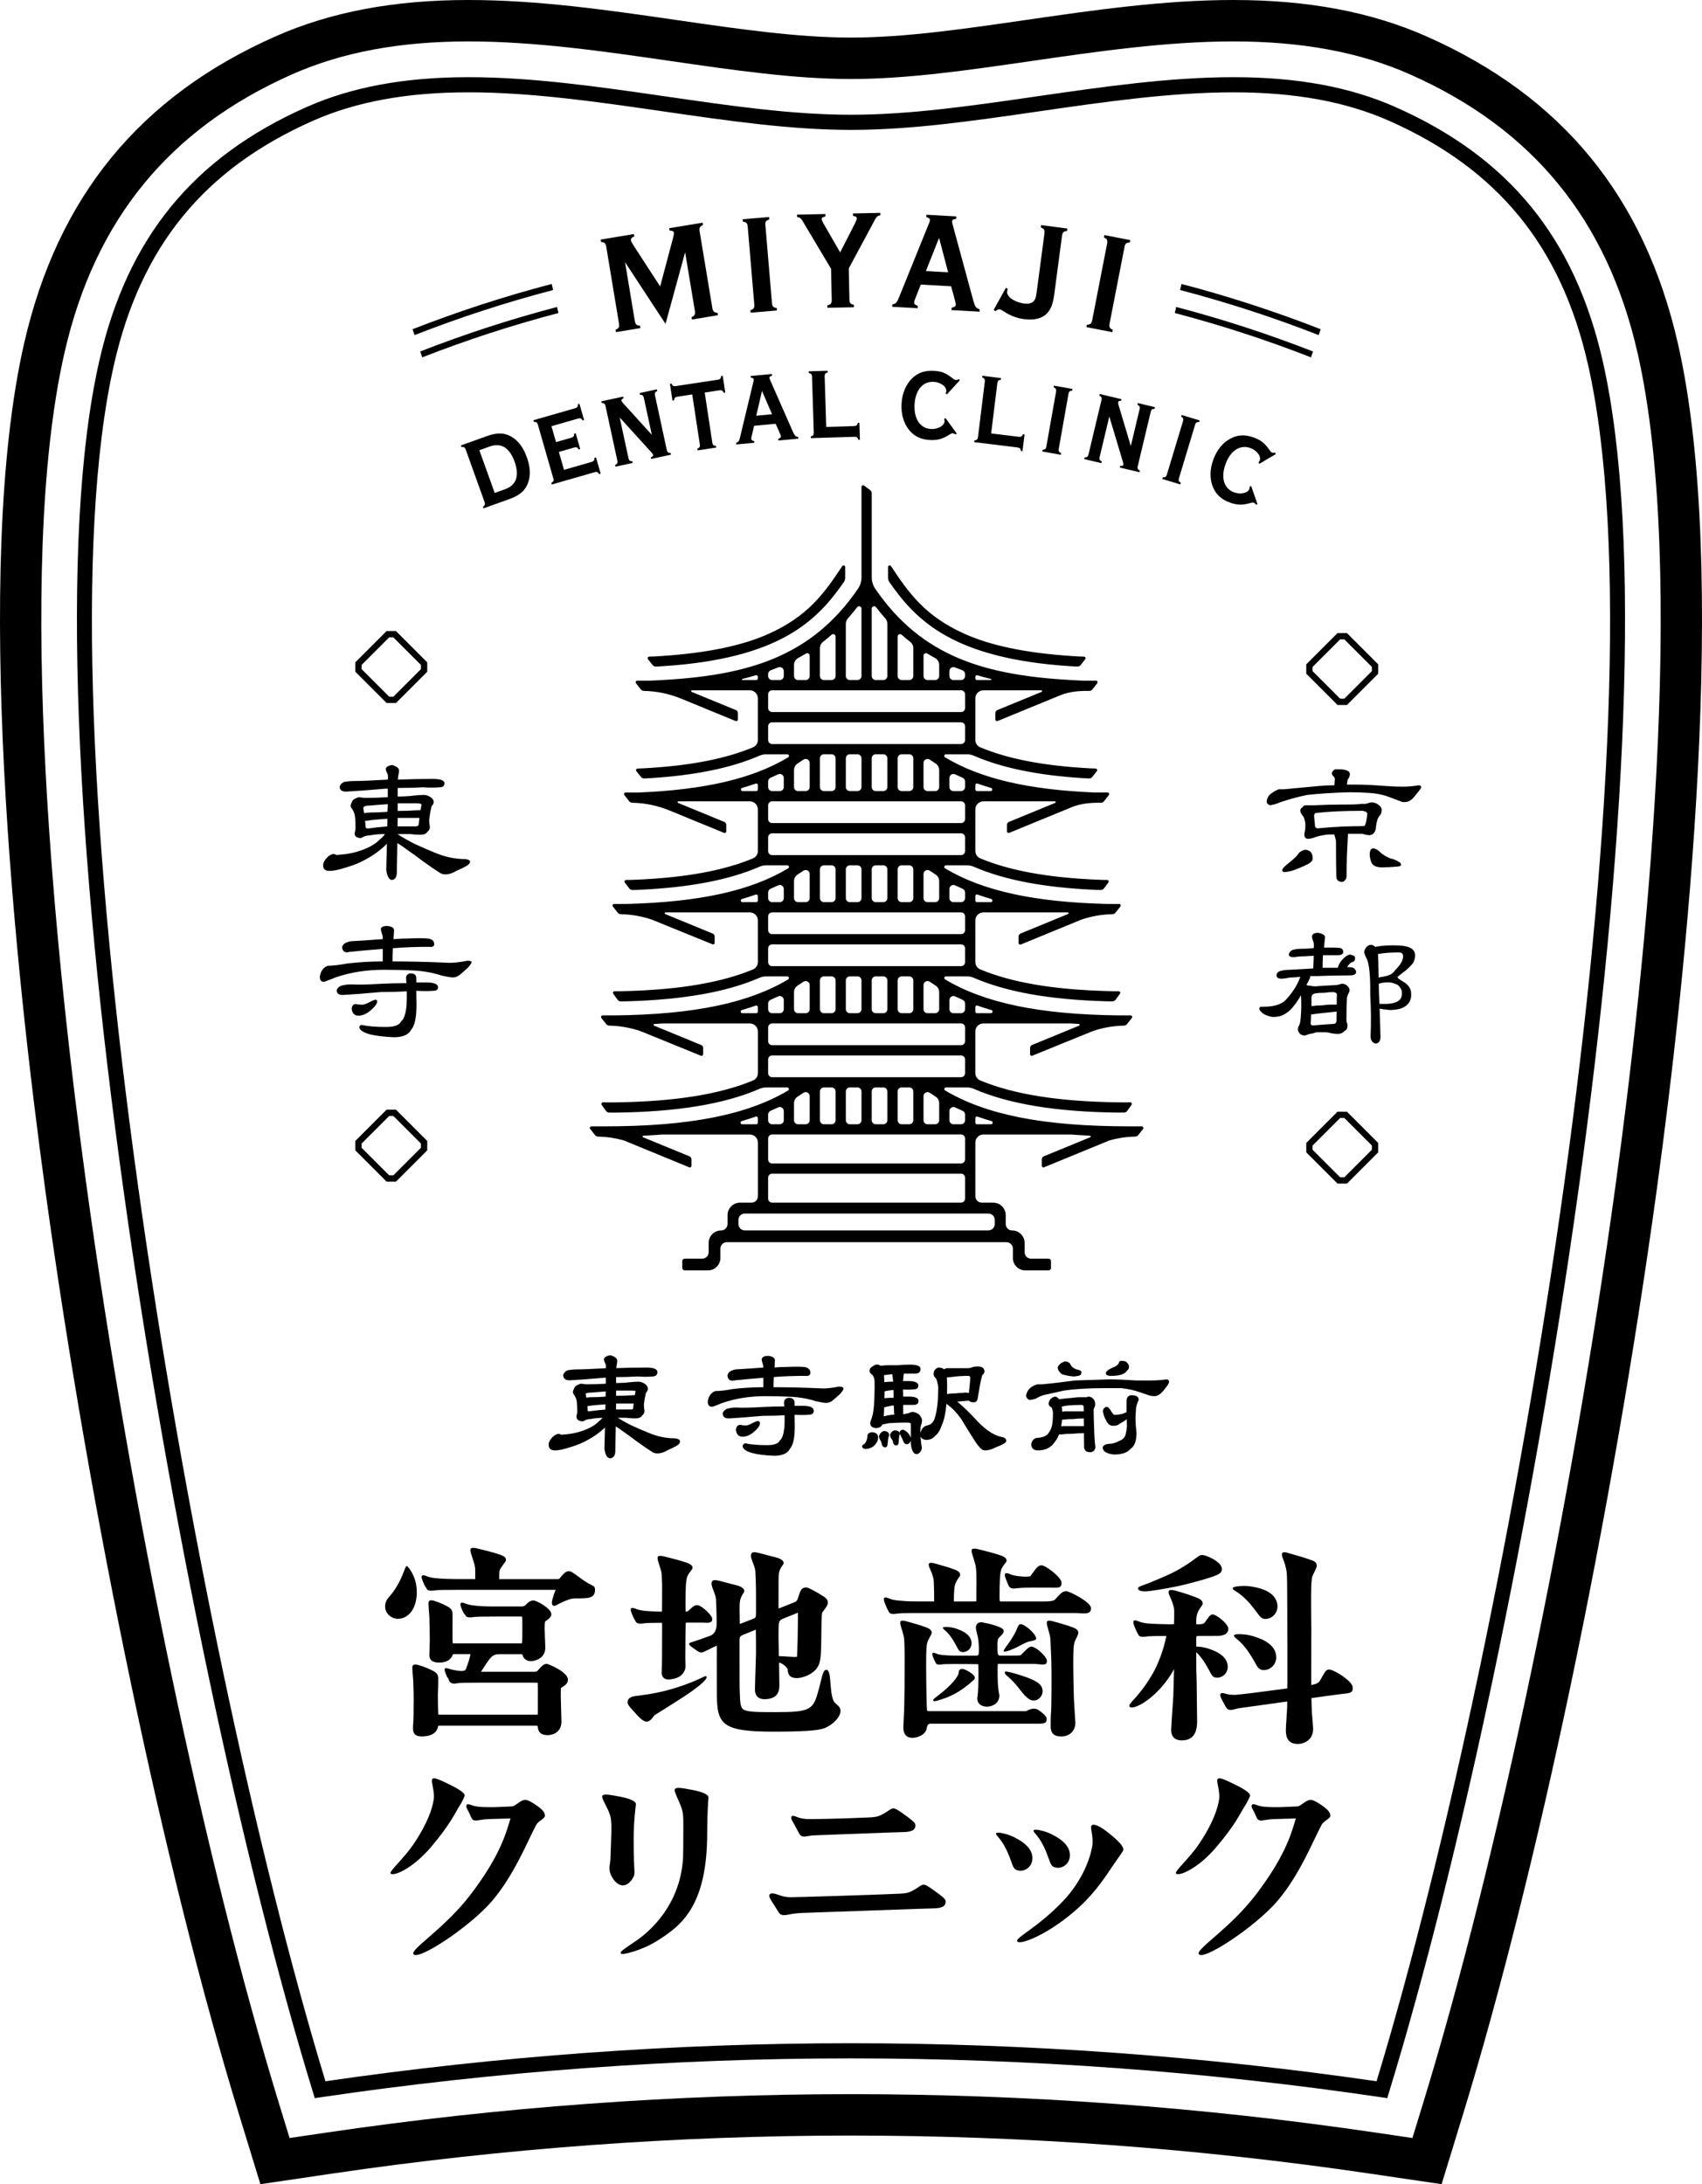 <?xml version="1.0" encoding="UTF-8"?>
<svg id="_レイヤー_2" xmlns="http://www.w3.org/2000/svg" version="1.1" viewBox="0 0 220 282.327">
  <!-- Generator: Adobe Illustrator 29.1.0, SVG Export Plug-In . SVG Version: 2.1.0 Build 142)  -->
  <g>
    <g>
      <g>
        <path d="M147.587,145.59h-1.654c-10.897,0-18.407-1.447-23.767-4.638-.182-.109-.106-.388.106-.388h2.758c.289,0,.573.063.838.178,4.512,1.958,10.64,2.981,18.602,3.069.185.002.56,0,.823-.003.167-.002.322-.083.419-.219l.55-.775c.099-.14-.003-.334-.175-.329-.488.014-.986.01-1.62.002-7.624-.103-13.444-1.029-17.754-2.825-.389-.162-.643-.542-.643-.963v-5.367c0-.575.466-1.042,1.042-1.042h11.332c.334.026.672.05,1.013.072.115.008.143.165.036.209l-6.085,2.501c-.156.064-.258.216-.258.385v.81c0,.148.15.249.287.193l7.82-3.183c1.296-.439,2.652-.679,4.023-.705.156-.003.302-.073.398-.196l.624-.791c.108-.137.01-.337-.164-.337h-1.652c-10.142-.126-17.201-1.594-22.325-4.651-.182-.109-.105-.388.107-.388h2.762c.288,0,.57.062.834.177,4.23,1.836,9.83,2.832,17.096,3.039.387.014.649.015.826.014.165-.001.319-.08.416-.213l.564-.769c.102-.139,0-.335-.173-.332-.471.009-.916,0-1.595-.023-6.91-.196-12.249-1.112-16.283-2.793-.39-.162-.645-.541-.645-.963v-5.368c0-.575.466-1.042,1.042-1.042h10.901c.119,0,.152.164.041.21l-6.135,2.521c-.156.064-.258.217-.258.386v.84c0,.148.15.249.288.193l7.811-3.21c1.299-.442,2.659-.683,4.033-.709.156-.003.302-.073.399-.196l.624-.791c.108-.137.01-.337-.164-.337h-1.654c-9.372-.248-15.967-1.687-20.84-4.601-.182-.109-.106-.388.106-.388h2.767c.289,0,.572.063.837.178,3.938,1.71,9.043,2.688,15.582,2.983h0c.386.02.648.026.825.027.165.002.32-.074.42-.206l.577-.759c.105-.138.005-.335-.168-.334-.471,0-.916-.016-1.595-.05-6.198-.279-11.05-1.178-14.795-2.739-.389-.162-.642-.541-.642-.963v-5.368c0-.575.466-1.042,1.042-1.042h9.236c.114,0,.145.157.04.201l-5.968,2.453c-.156.064-.258.217-.258.386v.84c0,.148.15.249.288.193l8.079-3.319c1.19-.489,2.474-.588,3.76-.572.162.002.315-.069.415-.195l.624-.792c.108-.137.01-.337-.164-.337h-1.654c-8.611-.361-14.743-1.785-19.357-4.55-.182-.109-.105-.388.107-.388h2.77c.288,0,.572.063.836.177,3.637,1.58,8.249,2.531,14.076,2.901.386.027.648.038.825.043.165.005.322-.069.424-.198l.59-.748c.107-.136.011-.334-.161-.337-.471-.008-.916-.033-1.593-.079-5.499-.349-9.864-1.221-13.309-2.656-.391-.163-.647-.542-.647-.965v-5.368c0-.575.466-1.042,1.042-1.042h7.487c.114,0,.145.157.04.201l-5.72,2.35c-.156.064-.258.216-.258.385v.84c0,.148.15.249.288.193l8.076-3.319c1.191-.489,2.477-.589,3.764-.574.162.002.315-.069.414-.195l.624-.792c.108-.137.01-.337-.164-.337h-1.654c-.517-.022-1.026-.048-1.531-.076h0s-.001,0-.001,0c-11.114-.625-19.289-2.981-25.332-11.784l-.02-.03c-.291-.436-.446-.948-.446-1.471v-10.862c0-.166-.079-.321-.212-.419l-.779-.574c-.138-.101-.332-.003-.332.168v11.687c0,.536-.162,1.06-.466,1.502-6.044,8.803-14.218,11.16-25.332,11.784h-.001c-.505.028-1.014.055-1.531.076h-1.654c-.174,0-.271.201-.164.337l.624.792c.096.122.243.192.398.195,1.649.03,3.28.368,4.807.995l7.049,2.897c.137.056.288-.044.288-.193v-.84c0-.169-.102-.321-.258-.385l-5.72-2.35c-.106-.043-.075-.201.04-.201h7.488c.575,0,1.042.466,1.042,1.042v5.368c0,.423-.256.802-.647.965-3.444,1.436-7.81,2.307-13.309,2.657-.678.046-1.122.071-1.593.079-.173.003-.268.202-.161.337l.591.748c.102.13.259.203.424.198.177-.005.439-.016.824-.043,5.827-.37,10.44-1.321,14.076-2.901.265-.115.548-.177.836-.177h2.77c.212,0,.288.279.107.388-4.615,2.765-10.746,4.189-19.357,4.55h-1.654c-.174,0-.271.201-.164.337l.624.792c.096.122.242.192.398.195,1.65.03,3.28.368,4.807.996l7.049,2.896c.137.056.288-.044.288-.193v-.84c0-.169-.102-.321-.258-.386l-5.968-2.453c-.106-.043-.075-.201.04-.201h9.237c.575,0,1.042.466,1.042,1.042v5.368c0,.421-.253.8-.642.963-3.745,1.561-8.597,2.46-14.796,2.739-.679.034-1.123.051-1.595.05-.173,0-.272.197-.168.334l.577.759c.1.131.255.207.42.206.177-.002.439-.007.825-.028h0c6.539-.295,11.644-1.272,15.582-2.983.265-.115.548-.178.837-.178h2.767c.212,0,.288.279.106.388-4.874,2.914-11.469,4.353-20.84,4.601h-1.654c-.174,0-.271.201-.164.337l.624.791c.096.122.243.193.399.196,1.374.026,2.734.267,4.033.709l7.811,3.18c.137.056.287-.045.287-.193v-.81c0-.169-.102-.321-.258-.385l-6.135-2.521c-.11-.045-.078-.21.041-.21h10.902c.575,0,1.042.466,1.042,1.042v5.368c0,.422-.255.801-.645.963-4.035,1.681-9.374,2.597-16.284,2.793-.679.023-1.124.032-1.595.023-.173-.003-.275.192-.173.332l.564.769c.098.133.252.212.417.213.177.001.439,0,.826-.014,7.266-.207,12.866-1.202,17.095-3.039.264-.115.546-.177.834-.177h2.762c.212,0,.289.28.107.388-5.125,3.057-12.184,4.525-22.325,4.651h-1.652c-.174,0-.271.201-.164.337l.624.791c.096.122.243.193.399.196,1.37.026,2.727.266,4.023.705l7.82,3.183c.137.056.287-.045.287-.193v-.809c0-.169-.102-.321-.258-.385l-6.085-2.501c-.107-.044-.079-.201.036-.209.341-.022.679-.046,1.013-.072h11.334c.575,0,1.042.466,1.042,1.042v5.366c0,.422-.253.801-.643.964-4.31,1.795-10.131,2.722-17.754,2.825-.634.008-1.132.012-1.62-.002-.171-.005-.274.189-.175.329l.55.775c.097.136.252.218.419.219.263.002.638.005.823.003,7.961-.088,14.089-1.111,18.601-3.069.265-.115.549-.178.838-.178h2.758c.212,0,.289.28.106.388-5.36,3.191-12.87,4.638-23.767,4.638h-1.654c-.174,0-.271.201-.164.337l.624.792c.096.122.242.192.397.195,1.118.021,2.227.186,3.302.484l8.478,3.484c.137.056.288-.044.288-.193v-.84c0-.169-.102-.321-.258-.385l-6.002-2.466c-.103-.042-.075-.194.036-.199.83-.04,1.638-.091,2.426-.152h11.349c.575,0,1.042.466,1.042,1.042v6.931c0,.46-.373.833-.833.833h-1.483c-.888,0-1.609.72-1.609,1.609v1.151c0,.46-.373.833-.833.833h0c-.888,0-1.609.72-1.609,1.609v1.204c0,.46-.373.834-.834.834h-2.263c-.173,0-.313.14-.313.313v.891c0,.173.14.313.313.313h3.004c.888,0,1.609-.72,1.609-1.609v-1.204c0-.46.373-.833.833-.833h36.141c.46,0,.833.373.833.833v1.204c0,.888.72,1.609,1.609,1.609h3.004c.173,0,.313-.14.313-.313v-.891c0-.173-.14-.313-.313-.313h-2.263c-.46,0-.834-.373-.834-.834v-1.204c0-.888-.72-1.609-1.609-1.609h0c-.46,0-.833-.373-.833-.833v-1.151c0-.888-.72-1.609-1.609-1.609h-1.483c-.46,0-.834-.373-.834-.834v-6.931c0-.575.466-1.042,1.042-1.042h11.347c.788.061,1.596.112,2.426.152.111.005.139.157.036.199l-6.002,2.466c-.156.064-.258.216-.258.385v.84c0,.148.15.249.288.193l8.478-3.484c1.075-.298,2.183-.463,3.302-.484.155-.003.301-.073.397-.195l.624-.792c.108-.137.01-.337-.164-.337ZM138.436,86.118c.386.027.648.038.825.043.165.005.322-.069.424-.198l.591-.748c.107-.136.011-.335-.161-.337-.471-.008-.916-.033-1.593-.079-6.015-.4-10.517-1.373-13.859-2.876-5.073-2.282-7.189-5.257-9.492-8.746-.114-.173-.383-.093-.383.114v1.383c0,.207.062.41.181.58,3.479,5.002,8.285,9.9,23.469,10.866ZM84.291,85.887c.163.206.317.278.48.274.177-.005.439-.015.828-.043,15.184-.966,19.99-5.864,23.469-10.866.118-.17.181-.372.181-.58v-1.383c0-.207-.269-.286-.383-.114-2.303,3.489-4.419,6.464-9.492,8.746-3.342,1.503-7.844,2.476-13.859,2.876-.678.046-1.122.072-1.593.079-.173.003-.269.201-.162.336l.532.674ZM126.07,130.179c0-.144.14-.243.275-.195.582.205,1.183.396,1.802.575.231.067.181.408-.059.408h-1.81c-.115,0-.208-.093-.208-.208v-.579ZM126.07,115.828c0-.144.14-.243.275-.195.578.203,1.173.394,1.787.572.231.067.181.408-.059.408h-1.795c-.115,0-.208-.093-.208-.208v-.576ZM126.07,101.479c0-.143.14-.243.275-.195.571.201,1.16.389,1.768.565.231.067.181.408-.059.408h-1.775c-.115,0-.208-.093-.208-.208v-.569ZM126.07,87.486c0-.139.132-.239.266-.199.559.167,1.139.324,1.738.472.084.021.07.143-.016.143h-1.779c-.115,0-.208-.093-.208-.208v-.207ZM97.964,87.693c0,.115-.093.208-.208.208h-1.779c-.086,0-.1-.122-.016-.143.599-.148,1.179-.305,1.738-.472.133-.04.266.059.266.199v.207ZM97.964,102.048c0,.115-.093.208-.208.208h-1.775c-.24,0-.29-.341-.059-.408.607-.176,1.197-.364,1.768-.565.135-.048.275.052.275.195v.569ZM97.964,116.403c0,.115-.093.208-.208.208h-1.795c-.24,0-.29-.341-.059-.408.614-.178,1.21-.368,1.787-.572.135-.048.275.052.275.195v.576ZM97.964,130.759c0,.115-.093.208-.208.208h-1.81c-.24,0-.29-.341-.059-.408.62-.179,1.22-.371,1.802-.575.135-.048.275.052.275.195v.579ZM97.964,145.114c0,.115-.093.208-.208.208h-1.828c-.24,0-.29-.341-.06-.408.626-.181,1.233-.376,1.821-.583.135-.048.275.052.275.195v.587ZM122.722,143.616c0-.381.396-.636.74-.471.317.152.639.299.969.441.191.082.316.269.316.476v.74c0,.288-.233.521-.521.521h-.983c-.288,0-.521-.233-.521-.521v-1.185ZM122.722,129.266c0-.381.397-.636.741-.471.317.152.639.299.968.442.19.082.316.269.316.476v.733c0,.288-.233.521-.521.521h-.983c-.288,0-.521-.233-.521-.521v-1.18ZM122.722,114.914c0-.381.397-.636.74-.471.317.152.64.299.969.442.19.082.316.269.316.476v.73c0,.288-.233.521-.521.521h-.983c-.288,0-.521-.233-.521-.521v-1.177ZM122.722,100.563c0-.382.398-.637.741-.471.317.153.639.301.968.443.19.082.315.268.315.476v.725c0,.288-.233.521-.521.521h-.983c-.288,0-.521-.233-.521-.521v-1.173ZM122.722,86.748c0-.368.372-.623.712-.484.316.129.639.255.969.377.205.075.343.269.343.487v.253c0,.288-.233.521-.521.521h-.983c-.288,0-.521-.233-.521-.521v-.633ZM119.375,84.741c0-.245.268-.392.477-.266.33.199.67.393,1.02.582.328.177.528.524.528.896v1.427c0,.288-.233.521-.521.521h-.983c-.288,0-.521-.233-.521-.521v-2.64ZM116.026,82.282c0-.269.316-.413.518-.235.355.314.723.619,1.105.915.251.195.402.491.402.809v3.609c0,.288-.233.521-.521.521h-.983c-.288,0-.521-.233-.521-.521v-5.099ZM112.679,78.679c0-.298.376-.426.558-.191.387.499.788.985,1.207,1.456.166.187.259.426.259.676v6.761c0,.288-.233.521-.521.521h-.983c-.288,0-.521-.233-.521-.521v-8.702ZM124.227,89.225c.288,0,.521.233.521.521v1.771c0,.288-.233.521-.521.521h-24.418c-.288,0-.521-.233-.521-.521v-1.771c0-.288.233-.521.521-.521h24.418ZM109.331,80.62c0-.25.094-.489.259-.676.419-.472.82-.958,1.207-1.457.183-.235.558-.107.558.191v8.702c0,.288-.233.521-.521.521h-.983c-.288,0-.521-.233-.521-.521v-6.761ZM105.983,83.771c0-.318.151-.614.402-.809.382-.296.75-.602,1.105-.915.202-.178.518-.034.518.235v5.099c0,.288-.233.521-.521.521h-.983c-.288,0-.521-.233-.521-.521v-3.609ZM102.635,85.953c0-.373.2-.72.528-.896.35-.189.69-.382,1.02-.582.21-.127.477.02.477.265v2.64c0,.288-.233.521-.521.521h-.983c-.288,0-.521-.233-.521-.521v-1.427ZM99.287,87.128c0-.218.139-.412.343-.487.33-.122.653-.247.969-.376.341-.139.712.116.712.484v.633c0,.288-.233.521-.521.521h-.983c-.288,0-.521-.233-.521-.521v-.253ZM99.809,96.175c-.288,0-.521-.233-.521-.521v-1.772c0-.288.233-.521.521-.521h24.418c.288,0,.521.233.521.521v1.772c0,.288-.233.521-.521.521h-24.418ZM121.399,99.542v2.194c0,.288-.233.521-.521.521h-.983c-.288,0-.521-.233-.521-.521v-3.114c0-.421.472-.665.818-.426.238.165.481.326.727.483.296.189.48.511.48.863ZM118.052,98.019v3.717c0,.288-.233.521-.521.521h-.983c-.288,0-.521-.233-.521-.521v-3.717c0-.288.233-.521.521-.521h.983c.288,0,.521.233.521.521ZM114.703,98.019v3.717c0,.288-.233.521-.521.521h-.983c-.288,0-.521-.233-.521-.521v-3.717c0-.288.233-.521.521-.521h.983c.288,0,.521.233.521.521ZM111.356,98.019v3.717c0,.288-.233.521-.521.521h-.983c-.288,0-.521-.233-.521-.521v-3.717c0-.288.233-.521.521-.521h.983c.288,0,.521.233.521.521ZM108.008,98.019v3.717c0,.288-.233.521-.521.521h-.983c-.288,0-.521-.233-.521-.521v-3.717c0-.288.233-.521.521-.521h.983c.288,0,.521.233.521.521ZM104.66,98.622v3.114c0,.288-.233.521-.521.521h-.983c-.288,0-.521-.233-.521-.521v-2.193c0-.351.184-.674.48-.863.246-.157.489-.318.727-.483.346-.24.818.005.818.426ZM124.227,103.58c.288,0,.521.233.521.521v1.772c0,.288-.233.521-.521.521h-24.418c-.288,0-.521-.233-.521-.521v-1.772c0-.288.233-.521.521-.521h24.418ZM99.287,101.011c0-.207.125-.393.315-.476.329-.143.652-.291.968-.443.344-.166.741.089.741.471v1.173c0,.288-.233.521-.521.521h-.983c-.288,0-.521-.233-.521-.521v-.725ZM99.809,110.53c-.288,0-.521-.233-.521-.521v-1.771c0-.288.233-.521.521-.521h24.418c.288,0,.521.233.521.521v1.771c0,.288-.233.521-.521.521h-24.418ZM121.399,113.896v2.195c0,.288-.233.521-.521.521h-.983c-.288,0-.521-.233-.521-.521v-3.114c0-.421.471-.665.818-.426.238.165.48.325.727.482.296.189.481.512.481.863ZM118.052,112.374v3.717c0,.288-.233.521-.521.521h-.983c-.288,0-.521-.233-.521-.521v-3.717c0-.288.233-.521.521-.521h.983c.288,0,.521.233.521.521ZM114.703,112.374v3.717c0,.288-.233.521-.521.521h-.983c-.288,0-.521-.233-.521-.521v-3.717c0-.288.233-.521.521-.521h.983c.288,0,.521.233.521.521ZM111.356,112.374v3.717c0,.288-.233.521-.521.521h-.983c-.288,0-.521-.233-.521-.521v-3.717c0-.288.233-.521.521-.521h.983c.288,0,.521.233.521.521ZM108.008,112.374v3.717c0,.288-.233.521-.521.521h-.983c-.288,0-.521-.233-.521-.521v-3.717c0-.288.233-.521.521-.521h.983c.288,0,.521.233.521.521ZM104.66,112.976v3.114c0,.288-.233.521-.521.521h-.983c-.288,0-.521-.233-.521-.521v-2.195c0-.352.184-.674.481-.863.246-.157.489-.318.727-.482.346-.239.818.005.818.426ZM124.227,117.935c.288,0,.521.233.521.521v1.772c0,.288-.233.521-.521.521h-24.418c-.288,0-.521-.233-.521-.521v-1.772c0-.288.233-.521.521-.521h24.418ZM99.287,115.36c0-.208.125-.394.316-.476.329-.142.652-.289.969-.441.344-.165.74.09.74.471v1.177c0,.288-.233.521-.521.521h-.983c-.288,0-.521-.233-.521-.521v-.73ZM99.809,124.885c-.288,0-.521-.233-.521-.521v-1.771c0-.288.233-.521.521-.521h24.418c.288,0,.521.233.521.521v1.771c0,.288-.233.521-.521.521h-24.418ZM121.399,128.248v2.198c0,.288-.233.521-.521.521h-.983c-.288,0-.521-.233-.521-.521v-3.115c0-.421.471-.665.817-.426.238.164.48.324.726.48.297.189.482.512.482.864ZM118.052,126.729v3.717c0,.288-.233.521-.521.521h-.983c-.288,0-.521-.233-.521-.521v-3.717c0-.288.233-.521.521-.521h.983c.288,0,.521.233.521.521ZM114.703,126.729v3.717c0,.288-.233.521-.521.521h-.983c-.288,0-.521-.233-.521-.521v-3.717c0-.288.233-.521.521-.521h.983c.288,0,.521.233.521.521ZM111.356,126.729v3.717c0,.288-.233.521-.521.521h-.983c-.288,0-.521-.233-.521-.521v-3.717c0-.288.233-.521.521-.521h.983c.288,0,.521.233.521.521ZM108.008,126.729v3.717c0,.288-.233.521-.521.521h-.983c-.288,0-.521-.233-.521-.521v-3.717c0-.288.233-.521.521-.521h.983c.288,0,.521.233.521.521ZM104.66,127.331v3.116c0,.288-.233.521-.521.521h-.983c-.288,0-.521-.233-.521-.521v-2.198c0-.352.184-.675.482-.864.246-.156.489-.316.727-.48.346-.239.817.006.817.426ZM124.227,132.29c.288,0,.521.233.521.521v1.772c0,.288-.233.521-.521.521h-24.418c-.288,0-.521-.233-.521-.521v-1.772c0-.288.233-.521.521-.521h24.418ZM99.287,129.713c0-.207.125-.394.316-.476.329-.142.652-.29.968-.442.344-.165.741.09.741.471v1.18c0,.288-.233.521-.521.521h-.983c-.288,0-.521-.233-.521-.521v-.733ZM99.809,139.24c-.288,0-.521-.233-.521-.521v-1.771c0-.288.233-.521.521-.521h24.418c.288,0,.521.233.521.521v1.771c0,.288-.233.521-.521.521h-24.418ZM121.399,142.602v2.2c0,.288-.233.521-.521.521h-.983c-.288,0-.521-.233-.521-.521v-3.116c0-.42.47-.665.817-.427.238.163.48.323.726.479.298.188.482.512.482.864ZM118.052,141.084v3.717c0,.288-.233.521-.521.521h-.983c-.288,0-.521-.233-.521-.521v-3.717c0-.288.233-.521.521-.521h.983c.288,0,.521.233.521.521ZM114.703,141.084v3.717c0,.288-.233.521-.521.521h-.983c-.288,0-.521-.233-.521-.521v-3.717c0-.288.233-.521.521-.521h.983c.288,0,.521.233.521.521ZM111.356,141.084v3.717c0,.288-.233.521-.521.521h-.983c-.288,0-.521-.233-.521-.521v-3.717c0-.288.233-.521.521-.521h.983c.288,0,.521.233.521.521ZM108.008,141.084v3.717c0,.288-.233.521-.521.521h-.983c-.288,0-.521-.233-.521-.521v-3.717c0-.288.233-.521.521-.521h.983c.288,0,.521.233.521.521ZM104.66,141.685v3.116c0,.288-.233.521-.521.521h-.983c-.288,0-.521-.233-.521-.521v-2.2c0-.352.185-.676.482-.864.246-.156.488-.316.726-.479.347-.238.817.006.817.427ZM124.227,146.645c.288,0,.521.233.521.521v2.7c0,.288-.233.521-.521.521h-24.418c-.288,0-.521-.233-.521-.521v-2.7c0-.288.233-.521.521-.521h24.418ZM124.747,152.231v2.7c0,.288-.233.521-.521.521h-24.418c-.288,0-.521-.233-.521-.521v-2.7c0-.288.233-.521.521-.521h24.418c.288,0,.521.233.521.521ZM99.287,144.061c0-.208.126-.394.316-.476.329-.142.652-.289.969-.441.344-.165.74.09.74.471v1.185c0,.288-.233.521-.521.521h-.983c-.288,0-.521-.233-.521-.521v-.74ZM127.753,156.86c.46,0,.833.373.833.833v.517c0,.46-.373.833-.833.833h-31.471c-.46,0-.834-.373-.834-.833v-.517c0-.46.373-.833.834-.833h31.471ZM128.107,145.322h-1.828c-.115,0-.208-.093-.208-.208v-.586c0-.144.14-.243.275-.195.588.207,1.195.401,1.821.582.231.067.18.408-.06.408Z"/>
        <g>
          <path d="M62.426,65.502l.075.207,3.377-1.213c1.329-.477,2.06-1.125,2.405-2.158.322-.942.261-1.993-.186-3.237-.443-1.231-1.065-2.081-1.913-2.603-.923-.577-1.887-.616-3.227-.134l-3.377,1.213.074.207c.307-.028.406.019.527.279l2.475,6.888c.067.265.025.376-.229.55ZM61.962,58.195l1.329-.477c1.475-.53,2.568.137,3.221,1.954.657,1.828.238,3.039-1.237,3.569l-1.329.477-1.984-5.523Z"/>
          <path d="M69.005,54.531c.308-.008.404.046.508.313l2.021,7.035c.055.281.009.361-.264.534l.06.212,5.566-1.599c.282-.054.389-.004.547.261l.2-.057-.605-2.104-.199.057c-.001.324-.059.408-.325.511l-3.611,1.038-.666-2.316,2.017-.58c.281-.054.39-.004.547.261l.198-.057-.587-2.042-.199.057c.008.308-.059.408-.325.511l-2.017.58-.591-2.054,3.474-.999c.281-.054.386-.016.543.248l.199-.057-.6-2.092-.2.057c-.005.312-.058.408-.325.511l-5.428,1.56.061.212Z"/>
          <path d="M79.506,60.107l.047.215,2.228-.481-.047-.215c-.308-.013-.4-.073-.485-.346l-1.149-5.317,4.12,4.529c.124.145.199.248.213.312.027.127-.083.23-.306.305l.047.215,2.557-.553-.047-.215c-.308-.013-.399-.073-.485-.346l-1.545-7.153c-.035-.284.024-.376.299-.515l-.047-.215-2.228.481.047.215c.308.013.415.082.486.346l1.045,4.836-3.652-4.021c-.152-.152-.254-.316-.27-.392-.027-.126.068-.24.265-.309l-.047-.215-2.823.61.046.215c.308.013.4.073.485.346l1.546,7.153c.035.284-.015.361-.3.515Z"/>
          <path d="M86.801,49.585l-.205.031.329,2.164.204-.031c.043-.321.111-.397.389-.465l1.959-.298.991,6.518c.015.273-.048.374-.332.496l.033.218,2.407-.366-.033-.217c-.306-.032-.394-.098-.463-.375l-.99-6.518,1.947-.296c.285-.017.386.046.508.329l.205-.031-.329-2.164-.204.031c-.028.253-.06.297-.202.397l-.047.033c.001.013-.063.023-.14.034l-5.519.838c-.285.017-.386-.046-.508-.329Z"/>
          <path d="M97.51,57.233l-.021-.219c-.292-.064-.361-.109-.377-.277-.007-.077.007-.209.075-.462l.288-1.237,2.785-.261.513,1.162c.116.262.15.35.158.44.015.168-.044.225-.333.344l.021.219,2.579-.241-.02-.219c-.343-.046-.443-.141-.688-.677l-2.874-6.523c-.113-.237-.15-.35-.157-.428-.013-.142.071-.215.337-.292l-.021-.219-2.747.257.02.219c.263.027.359.084.373.225.007.077-.016.249-.075.449l-1.666,6.948c-.128.572-.209.683-.525.791l.021.219,2.335-.218ZM98.496,50.531l1.297,3.014-2.038.191.742-3.205Z"/>
          <path d="M110.947,56.845l.208-.006-.069-2.189-.206.007c-.081.314-.157.381-.441.416l-3.64.114-.206-6.592c.017-.273.093-.366.388-.453l-.007-.22-2.435.076.007.22c.3.069.381.144.415.428l.229,7.317c-.017.286-.08.353-.387.453l.007.22,5.672-.177c.286.017.379.092.466.387Z"/>
          <path d="M122.395,50.977l1.675-1.826-.148-.138c-.16.082-.266.115-.357.109-.117-.007-.256-.079-.466-.247-.845-.671-1.403-.885-2.401-.942-1.177-.067-2.078.258-2.821.994-.799.798-1.266,1.927-1.341,3.247-.076,1.333.26,2.507.961,3.391.655.816,1.526,1.243,2.665,1.308.919.053,1.616-.116,2.329-.555.485-.297.538-.32.68-.312.077.004.192.05.342.149l.161-.108-1.456-2.005-.175.107c.044.145.053.211.047.327-.032.557-.864,1.028-1.756.977-1.398-.08-2.223-1.321-2.117-3.185.107-1.85,1.067-2.99,2.477-2.91.88.05,1.654.601,1.621,1.17-.007.117-.023.18-.083.32l.162.126Z"/>
          <path d="M127.302,49.279l-.893,7.264c-.061.28-.133.336-.453.388l-.027.219,5.631.693c.28.06.361.148.401.454l.206.025.267-2.173-.206-.025c-.128.297-.213.352-.499.343l-3.612-.444.804-6.544c.059-.267.148-.348.453-.388l.027-.219-2.417-.297-.027.219c.286.114.354.2.344.486Z"/>
          <path d="M138.123,50.858c.061-.266.166-.339.472-.364l.039-.217-2.398-.424-.038.217c.28.128.343.219.319.504l-1.276,7.206c-.075.276-.15.329-.473.363l-.038.217,2.397.424.039-.217c-.293-.131-.341-.231-.318-.504l1.275-7.205Z"/>
          <path d="M142.416,59.652c-.272-.145-.33-.238-.289-.522l1.262-5.295,1.759,5.869c.049.185.072.311.057.373-.03.126-.174.172-.407.143l-.051.214,2.546.607.051-.214c-.272-.145-.33-.238-.289-.522l1.699-7.123c.091-.271.185-.329.493-.336l.051-.214-2.219-.529-.051.214c.272.145.339.254.288.522l-1.148,4.816-1.556-5.208c-.071-.204-.092-.395-.075-.471.031-.126.165-.187.373-.164l.051-.214-2.811-.67-.052.214c.272.145.33.238.289.522l-1.698,7.123c-.091.271-.17.319-.493.336l-.051.214,2.218.529.052-.214Z"/>
          <path d="M152.633,62.405c-.275-.164-.311-.27-.257-.538l2.116-7.006c.091-.257.204-.317.512-.305l.064-.211-2.331-.704-.064.211c.263.161.315.258.257.538l-2.116,7.006c-.107.265-.188.309-.511.306l-.064.211,2.331.704.063-.211Z"/>
          <path d="M162.669,59.784l.119.167,2.131-1.263-.102-.175c-.177.032-.288.033-.373.002-.109-.04-.221-.15-.374-.371-.614-.887-1.088-1.253-2.025-1.596-1.107-.405-2.064-.355-2.988.135-.995.533-1.769,1.478-2.224,2.72-.458,1.254-.477,2.475-.061,3.524.39.971,1.1,1.631,2.172,2.023.863.316,1.58.357,2.39.143.549-.144.607-.15.74-.102.073.027.169.104.284.242l.186-.056-.814-2.34-.198.052c0,.152-.01.217-.051.327-.191.523-1.124.734-1.963.427-1.315-.481-1.745-1.908-1.103-3.661.636-1.74,1.885-2.553,3.212-2.067.828.303,1.408,1.054,1.212,1.589-.04.11-.075.166-.172.282Z"/>
          <path d="M78.347,31.793l1.68,10.132c.027.383-.045.505-.455.702l.051.305,3.156-.524-.051-.305c-.43-.039-.556-.129-.657-.518l-1.276-7.693,5.23,7.977,2.535-9.265,1.276,7.693c.027.383-.061.526-.455.702l.051.305,3.371-.559-.051-.305c-.43-.039-.559-.147-.657-.518l-1.681-10.132c-.027-.382.06-.526.455-.702l-.051-.305-4.322.717.051.305c.349-.003.531.096.565.293q.021.125-.136.741l-1.645,6.188-3.465-5.34c-.173-.266-.284-.487-.305-.613-.039-.233.103-.385.431-.514l-.051-.305-4.305.714.051.305c.43.039.559.147.658.518Z"/>
          <path d="M96.643,29.215l.864,10.232c-.003.401-.085.5-.509.663l.026.308,3.405-.288-.025-.308c-.445-.072-.546-.191-.614-.568l-.864-10.232c-.014-.382.103-.519.51-.663l-.027-.308-3.405.288.027.308c.425.074.543.173.612.569Z"/>
          <path d="M104.049,29.087l3.374,5.655.087,4.107c-.027.4-.134.512-.568.63l.006.309,3.435-.073-.007-.309c-.438-.1-.531-.207-.577-.606l-.087-4.107,3.113-5.793c.454-.9.543-.993.977-1.075l-.007-.309-3.543.075.007.309c.365.065.494.153.498.335.001.091-.085.293-.206.568l-1.955,3.823-2.152-3.736c-.151-.269-.228-.468-.23-.577-.003-.163.14-.257.484-.338l-.007-.309-3.671.078.007.309c.437.063.53.152,1.021,1.033Z"/>
          <path d="M118.632,39.529c-.393-.149-.479-.227-.466-.463.006-.109.053-.288.199-.626l.657-1.656,3.921.22.468,1.72c.106.388.135.518.127.645-.013.236-.108.303-.533.407l-.017.309,3.631.204.017-.309c-.466-.135-.585-.288-.814-1.083l-2.626-9.652c-.107-.352-.135-.518-.128-.626.011-.2.143-.283.529-.335l.017-.309-3.867-.217-.017.309c.359.093.481.191.47.39-.007.109-.074.342-.198.608l-3.763,9.294c-.298.766-.433.904-.893.988l-.017.309,3.286.185.017-.309ZM121.383,30.743l1.17,4.454-2.868-.161,1.698-4.293Z"/>
          <path d="M129.217,39.991c.126.017.177.042.517.252.877.574,1.68.882,2.688,1.015,1.28.169,2.305-.099,2.925-.768.511-.537.768-1.236.944-2.57l.996-7.531c.089-.391.211-.485.639-.539l.041-.307-3.387-.448-.041.306c.4.163.494.285.477.686l-.965,7.297c-.122.919-.172,1.169-.335,1.422-.23.355-.709.511-1.321.43-1.262-.167-2.302-.891-2.214-1.557.012-.09.039-.16.079-.32l-.236-.159-1.589,2.869.236.16c.247-.206.365-.264.545-.24Z"/>
          <path d="M143.842,42.633c-.407-.19-.473-.333-.435-.714l1.963-10.079c.091-.371.24-.472.672-.499l.059-.303-3.354-.653-.059.303c.389.187.475.315.434.714l-1.963,10.079c-.112.385-.218.457-.671.499l-.059.303,3.353.653.059-.303Z"/>
          <path d="M42.575,112.575c.524,0,1.244-.149,2.158-.449,1.034-.3,1.902-.659,2.606-1.079.944-.494,1.836-1.154,2.674-1.978-.029,1.139-.06,2.27-.089,3.394.135.854.382,1.281.742,1.281.434-.06.643-.419.629-1.079.03-1.198.052-2.427.068-3.686.314.18.711.449,1.19.809.765.524,1.424,1.004,1.978,1.438.524.36.981.682,1.371.966.285.18.57.367.854.562.24.18.502.27.787.27.479,0,.958-.15,1.438-.45.584-.255,1.019-.464,1.303-.629.315-.18.472-.367.472-.562,0-.164-.195-.277-.585-.337-1.334,0-2.637-.27-3.91-.809-.899-.36-1.798-.749-2.697-1.169-.854-.434-1.581-.854-2.18-1.258h1.618c.494.06.936.09,1.326.09.464,0,.772-.127.921-.382.21-.164.315-.367.315-.607-.06-.315-.09-.614-.09-.899.059-.599.165-1.198.314-1.798.18-.18.27-.367.27-.562,0-.225-.135-.427-.404-.607-.3-.195-.577-.292-.831-.292-.33,0-.794.03-1.393.09-.585.075-1.258.112-2.023.112v-1.101c1.214,0,2.293-.03,3.236-.09.839.06,1.565.06,2.181,0,.419,0,.629-.172.629-.517,0-.374-.509-.562-1.528-.562-1.543,0-3.041.03-4.495.09.015-.285.045-.517.09-.697.03-.135.045-.262.045-.382.075-.344-.218-.614-.876-.809-.465.06-.741.218-.831.472,0,.12.037.262.112.427.135.195.194.442.179.742,0,.105-.007.187-.022.247-2.113.12-3.544.179-4.292.179-.45,0-.891.038-1.326.112-.314.12-.517.322-.607.607,0,.435.277.652.831.652,1.168-.06,2.877-.187,5.124-.382h.27v1.101c-.944.06-1.903.09-2.877.09-.18,0-.457-.03-.831-.09-.285.06-.547.18-.787.36-.15.225-.255.464-.314.719.015.18.081.322.202.427.105.18.195.367.27.562.105.285.157.854.157,1.708.015.3-.022.592-.112.876,0,.42.278.629.831.629.03,0,.127-.052.292-.157.255-.12.524-.18.809-.18.615-.12,1.274-.18,1.978-.18-.075.18-.292.412-.651.697-.464.494-1.146.921-2.045,1.281-1.034.404-2.113.637-3.236.697-.21.06-.405.03-.584-.09h-.18c-.075,0-.165.03-.27.09-.165.06-.338.187-.517.382-.33.345-.494.674-.494.989,0,.48.27.719.809.719ZM51.407,103.833h2.405c.45,0,.675.068.675.203-.045.24-.09.472-.135.697h-.337c-.869.06-1.739.09-2.608.09v-.989ZM51.407,105.721h2.809c-.029.255-.06.524-.089.809-.015.195-.149.292-.404.292h-2.337c.015-.359.022-.726.022-1.101ZM46.958,104.463c0-.225.284-.337.854-.337.659-.06,1.431-.12,2.315-.18,0,.3-.015.629-.045.989-.735.06-1.476.09-2.225.09-.256,0-.518.03-.787.09-.029-.195-.067-.412-.112-.652ZM47.565,107.092c-.21,0-.315-.09-.315-.27,0-.255-.023-.494-.067-.719.194,0,.449-.03.764-.09.509-.06,1.221-.12,2.135-.18,0,.36-.008.69-.023.989-.794.06-1.625.15-2.494.27Z"/>
          <path d="M42.396,126.724c.329-.12.652-.247.967-.382,1.917-.659,4.014-.989,6.292-.989,1.393,0,2.637.03,3.73.09,1.289.06,2.517.277,3.686.652.719.165,1.213.247,1.483.247.344,0,.675-.142.989-.427.36-.315.667-.584.921-.809.33-.374.494-.621.494-.741s-.179-.18-.539-.18c-.914.18-1.693.27-2.337.27-2.532-.12-4.982-.18-7.349-.18v-.157c0-.434.015-.951.045-1.551,1.453-.12,3.003-.18,4.652-.18.464.06.697-.052.697-.337,0-.434-.292-.682-.877-.742-.57-.045-1.393-.045-2.472,0-.615,0-1.251.03-1.91.09.03-.404.053-.786.068-1.146,0-.315-.292-.502-.877-.562-.51,0-.787.127-.831.382,0,.12.045.322.135.607.075.195.112.404.112.629v.09h-.135c-1.573.12-2.914.21-4.022.27-.69.135-1.057.405-1.102.809.075.539.397.727.967.562,1.153-.12,2.584-.247,4.292-.382v1.618c-1.573,0-3.109.09-4.607.27-1.034.195-1.873.292-2.517.292-.57.225-.907.697-1.012,1.416,0,.435.165.652.494.652.105,0,.292-.06.562-.18Z"/>
          <path d="M47.587,130.859c.779-.599,1.168-1.079,1.168-1.438-.03-.135-.097-.203-.202-.203-.12,0-.427.127-.922.382-.33.18-.614.27-.854.27-.314,0-.577-.03-.786-.09-.315,0-.494.21-.539.629.089.585.374.877.854.877.434,0,.861-.142,1.28-.427Z"/>
          <path d="M56.621,127.623c0-.419-.502-.629-1.505-.629h-1.304v-.652c-.045-.344-.278-.517-.697-.517-.359,0-.569.172-.629.517.015.255.029.502.044.742-1.018,0-2.015.022-2.988.067-2.023.12-3.409.15-4.158.09-.434,0-.869.06-1.303.179-.3.135-.487.323-.562.562,0,.42.262.63.787.63,1.124-.06,2.772-.187,4.944-.382,1.228,0,2.337-.03,3.326-.09.015.6.007,1.206-.023,1.82-.12,1.139-.352,1.821-.697,2.045-.21.494-.869.742-1.978.742-1.333,0-2.389-.09-3.168-.27-.18.06-.27.179-.27.36.239.704,1.73,1.116,4.472,1.236,1.168,0,1.918-.33,2.247-.989.45-.524.674-1.565.674-3.124-.015-.659-.023-1.288-.023-1.888h.045c.823.045,1.535.045,2.135,0,.419,0,.629-.149.629-.449Z"/>
          <path d="M51.182,90.87l4.042-4.042v-1.213l-4.042-4.042h-1.214l-4.042,4.042v1.213l4.042,4.042h1.214ZM46.74,85.952l3.566-3.566h.538l3.566,3.566v.539l-3.566,3.566h-.538l-3.566-3.566v-.539Z"/>
          <path d="M51.182,152.736l4.042-4.042v-1.213l-4.042-4.042h-1.214l-4.042,4.042v1.213l4.042,4.042h1.214ZM46.74,147.818l3.566-3.566h.538l3.566,3.566v.539l-3.566,3.566h-.538l-3.566-3.566v-.539Z"/>
          <path d="M174.105,101.416c.029-.255.059-.464.089-.629.195-.24.292-.487.292-.742,0-.345-.397-.547-1.191-.607h-.719c-.24.12-.382.292-.426.517,0,.12.067.247.202.382.165.12.225.292.18.517-.015.24-.031.457-.045.652-.659,0-1.31.03-1.955.09-1.783.165-3.311.307-4.584.427h-.674c-.465.195-.862.442-1.192.742-.179.225-.292.465-.337.719-.015.06-.015.142,0,.247.075.18.225.3.449.359.315-.059.562-.119.742-.179.404-.165.809-.307,1.214-.427.793-.255,1.707-.494,2.742-.719,1.543-.18,3.4-.3,5.573-.359.809,0,1.655.03,2.54.09.989.06,1.91.262,2.764.607.659.255,1.08.412,1.259.472.194.105.412.135.652.09.449,0,.906-.33,1.371-.989.419-.494.637-.794.651-.899,0-.179-.104-.27-.314-.27-.734.12-1.431.18-2.09.18-.704,0-1.438-.03-2.203-.09-1.558-.12-2.824-.18-3.798-.18h-1.19Z"/>
          <path d="M177.161,109.843c-.075.195-.112.382-.112.562,0,.359.081.741.247,1.146.21.375.651.562,1.326.562.644,0,1.273-.03,1.888-.09.39,0,.585-.097.585-.292,0-.12-.097-.232-.292-.337-.18-.12-.435-.239-.764-.359-.405-.06-.892-.3-1.461-.719-.42-.434-.787-.652-1.101-.652-.135,0-.24.06-.315.18Z"/>
          <path d="M178.015,103.91c-.315-.165-.607-.225-.877-.18-.24.06-.45.12-.629.18h-.562c-.27.06-1.168.09-2.696.09-.96,0-2.068.03-3.326.09h-1.124c-.21,0-.368.098-.472.292-.165.06-.248.202-.248.427.015.18.097.367.248.562.104.12.179.233.224.337.12.375.18.682.18.921,0,.42-.031.719-.09.899-.03.165-.045.307-.045.427.045.315.202.472.472.472s.637-.09,1.102-.27c.434-.135.951-.232,1.551-.292h.741c.015.06.052.187.112.382.075.225.113.427.113.607,0,2.172.015,3.678.045,4.517,0,.165.067.315.202.449.165.12.338.18.516.18.165,0,.315-.097.45-.292.105-.12.157-.292.157-.517,0-.719.015-1.595.045-2.629.045-.884.089-1.813.135-2.787h1.842c.405.12.727.18.967.18.494-.06.763-.419.809-1.079.045-.404.127-.764.247-1.079.12-.225.24-.397.36-.517.089-.195.135-.405.135-.63,0-.239-.195-.486-.585-.741ZM176.464,106.629c-.031.105-.135.157-.315.157-1.978,0-3.941.097-5.888.292-.149-.075-.24-.142-.27-.202-.075-.719-.12-1.191-.135-1.416.015-.255.127-.382.337-.382,1.573-.18,3.543-.27,5.91-.27.42.06.629.187.629.382-.06.66-.15,1.139-.27,1.438Z"/>
          <path d="M166.666,111.483c-.615.479-.922.802-.922.966,0,.18.083.27.248.27.554,0,1.273-.203,2.157-.607.765-.315,1.206-.554,1.326-.719.135-.12.202-.27.202-.449,0-.659-.3-1.026-.898-1.101-.27,0-.555.127-.854.382-.21.345-.63.764-1.258,1.258Z"/>
          <path d="M182.375,124.8c.359-.344.539-.786.539-1.326,0-.779-.689-1.198-2.067-1.258-1.154-.06-2.188,0-3.101.18-.15-.18-.345-.27-.585-.27-.404.06-.682.359-.831.899.015.18.104.442.27.787.374.599.546,2.188.516,4.764.105,1.798.12,3.603.045,5.416.029.539.262.839.697.899.39-.059.585-.36.585-.899-.031-1.154-.068-2.36-.113-3.618.27.06.689.12,1.259.179,1.033,0,1.775-.202,2.225-.607.449-.374.643-.891.585-1.551,0-.599-.338-1.101-1.012-1.506-.495-.255-.742-.464-.742-.629.149-.12.39-.307.719-.562.33-.225.667-.524,1.012-.899ZM180.712,127.34c.374.36.539.742.494,1.146,0,.794-.651,1.221-1.955,1.281h-.943c-.031-.479-.053-.959-.068-1.438-.015-.434-.022-.824-.022-1.169.314-.12.749-.18,1.303-.18.33,0,.727.12,1.192.36ZM180.374,125.362c-.24.36-.539.6-.899.719-.42.12-.847.21-1.281.27-.015-1.093-.037-2.113-.067-3.056h.157c.599-.12,1.461-.179,2.584-.179.329,0,.494.172.494.517,0,.494-.33,1.071-.989,1.73Z"/>
          <path d="M166.149,131.025c.419-.24.801-.599,1.146-1.079.3-.374.585-.801.854-1.281.015,0,.023.038.023.112.045,1.004.037,1.836-.023,2.495-.03.554-.089.943-.179,1.168-.075.135-.135.262-.179.382-.031.12-.038.233-.023.338.104.374.314.592.629.651.135.06.27.06.405,0,.135-.059.314-.119.54-.179.149,0,.426-.067.831-.202h1.078c.24,0,.494.037.764.112.285.06.509.09.675.09.464.06.839-.067,1.124-.382.119-.059.21-.142.27-.247.075-.12.104-.307.089-.562-.015-.12-.052-.232-.112-.337-.015-.12-.023-.21-.023-.27.015-1.379.037-2.337.068-2.877.059-.255.157-.494.292-.719.045-.119.059-.239.045-.359-.149-.419-.449-.659-.898-.719-.135,0-.278.03-.427.09-.21.06-.404.09-.585.09-1.02.045-1.866.098-2.54.157-.225,0-.442-.03-.651-.09-.196,0-.346-.022-.45-.067h-.023c.03-.06.06-.12.089-.18.27-.494.405-.794.405-.899,0-.06-.007-.09-.022-.09h.831c1.378-.06,2.816-.09,4.314-.09.539,0,.809-.157.809-.472-.045-.225-.172-.397-.382-.517-.225-.06-.502-.09-.831-.09h.045c.165-.255.329-.442.494-.562.27-.105.419-.187.45-.247.059-.12.089-.21.089-.27,0-.195-.052-.322-.157-.382-.12-.045-.284-.097-.494-.157-.345.06-.697.3-1.057.719-.239.285-.419.615-.539.989h-1.955c0-.479.015-1.019.045-1.618h1.887c.495,0,.742-.149.742-.449-.03-.255-.143-.412-.337-.472-.24-.045-.525-.068-.854-.068h-1.303c.045-.434.089-.884.135-1.348,0-.255-.292-.442-.877-.562-.51,0-.779.157-.809.472,0,.12.037.292.112.517.09.18.135.397.135.652,0,.12-.008.233-.023.337-.569.06-1.153.09-1.752.09-.345,0-.705.06-1.079.18-.255.195-.382.382-.382.562,0,.225.203.337.607.337.119,0,.359-.03.719-.09.434,0,1.064-.03,1.887-.09-.015.66-.037,1.206-.067,1.641-1.049.06-2.106.12-3.169.179-.374,0-.749.053-1.124.157-.299.12-.449.307-.449.562,0,.285.225.427.675.427.179,0,.546-.052,1.101-.157.359,0,.794-.03,1.303-.09-.374,1.019-.944,1.948-1.707,2.786-.555.719-1.544,1.079-2.967,1.079h-.338c-.195,0-.292.082-.292.248,0,.195.21.442.629.741.509.225.899.337,1.168.337.644,0,1.168-.142,1.573-.427ZM169.519,128.958c0-.315.18-.502.54-.562.285-.045.667-.067,1.146-.067.36-.06.749-.09,1.169-.09.344.06.487.203.427.427,0,.375-.008.772-.023,1.191h-.741c-.314,0-.667.03-1.056.09-.48,0-.899.03-1.258.09h-.203v-1.079ZM169.475,131.116h.157c.389-.06.869-.12,1.438-.18.524-.059,1.094-.119,1.708-.179,0,.404-.008.824-.023,1.258-.044.225-.179.337-.404.337-.989.06-1.872.127-2.652.202-.224,0-.315-.149-.27-.449.015-.374.029-.704.045-.989Z"/>
          <path d="M168.848,87.085l4.043,4.043h1.213l4.042-4.043v-1.212l-4.042-4.043h-1.213l-4.043,4.043v1.212ZM169.662,86.209l3.566-3.566h.538l3.566,3.566v.538l-3.566,3.566h-.538l-3.566-3.566v-.538Z"/>
          <path d="M174.104,152.993l4.042-4.042v-1.213l-4.042-4.042h-1.212l-4.044,4.042v1.213l4.044,4.042h1.212ZM169.662,148.075l3.566-3.566h.538l3.566,3.566v.539l-3.566,3.566h-.538l-3.566-3.566v-.539Z"/>
          <path d="M170.709,42.556c-5.876-2.295-11.882-4.254-17.989-5.85l-.181.783c6.079,1.59,12.059,3.539,17.909,5.825l.261-.758Z"/>
          <path d="M169.718,45.433c-5.777-2.26-11.684-4.179-17.685-5.753l-.18.781c5.973,1.568,11.853,3.48,17.604,5.731l.262-.76Z"/>
          <path d="M71.495,37.489l-.181-.783c-6.107,1.596-12.112,3.555-17.989,5.85l.261.758c5.85-2.286,11.83-4.235,17.909-5.825Z"/>
          <path d="M54.578,46.193c5.75-2.251,11.63-4.164,17.604-5.731l-.18-.781c-6.001,1.574-11.908,3.493-17.685,5.752l.262.76Z"/>
          <g>
            <path d="M81.124,220.037c0,.436.661.998.946,1.337.652.776,1.155,1.17,1.498,1.17.384,0,.653-.325,1.022-.821v-.002c.579-.373,1.899-1.198,2.434-1.531,4.13-2.571,4.5-3.351,4.254-3.509-.2-.128-.703.411-3.447,1.331-2.691.902-4.653,1.071-5.713,1.221l-.056.008c-.623.094-.939.362-.939.795Z"/>
            <path d="M106.539,223.397c1.141-.443,2.104-1.47,2.104-2.242,0-.395-.164-.573-.666-.995-.514-.432-.567-1.882-.662-2.946-.053-.586-.123-1.377-.505-1.377-.437,0-.532.853-.95,2.422-.733,2.748-.955,3.053-5.642,3.053-2.314,0-3.546-.014-4.085-.319-.435-.247-.472-.916-.512-2.293-.027-.588-.027-1.06-.027-6.652,0-.391,0-.537.492-.743l1.608-.654c.027.733.027,1.952.027,2.939,0,.294-.019.843-.042,1.539-.012.356-.025.751-.038,1.168l-.017.543c-.026.864-.043,1.4-.043,1.546,0,.796.444,1.253,1.219,1.253,1.289,0,1.942-.582,1.942-1.729,0-.384-.018-1.76-.04-3.008.022.007.041.012.058.017.383.091,1.026.605,1.054.904.039.566.212,1.09,1.215,1.09.559,0,2.264-.414,2.822-1.751.275-.694.296-1.798.313-3.853.009-1.134.02-2.415.096-2.834.033-.055.119-.175.254-.356.321-.43.489-.667.489-.942,0-.494-.257-.65-1.109-1.168l-.253-.152c-.068-.034-.181-.096-.309-.167-.714-.394-.922-.493-1.134-.493-.595,0-.732.405-.905.918l-.065.193c-.21.659-.213.672-.681.857l-1.698.677c-.095.038-.161.06-.213.071-.003-.035-.005-.079-.005-.136-.007-.411.004-3.285.004-3.432,0-.782.041-1.05.138-1.328.234-.626.52-.733.52-.993,0-.292-.416-.564-.933-.698-.441-.115-1.033-.255-2.049-.534-.889-.244-1.053-.155-1.169.009-.323.458.458,1.502.497,2.344.083,1.64.083,2.74.083,3.153v2.18c0,.563-.056.643-.289.739l-1.657.646c-.03.011-.093.033-.152.053,0-.127-.004-.404-.009-.715l-.005-.282c-.007-.411-.014-.82-.014-.967,0-.782.041-1.05.138-1.328.234-.626.469-.733.469-.993,0-.292-.416-.564-.933-.698-.441-.115-1.033-.255-2.049-.534-.889-.244-1.053-.155-1.169.009-.323.458.458,1.503.497,2.344.083,1.639.083,2.739.083,3.153q0,1.222-.86,1.546l-1.282.457c-.543.189-.739.256-1.211.402-.23.071-.288.244-.036.448.261.212.373.288.867.632.166.116.463.261.658.204.133-.039.43-.168.724-.319.611-.311.964-.475,1.166-.561-.016.811-.007,3.368-.001,4.855l.002.374c.002.431.003.779.003.981,0,3.979.672,4.91,7.285,4.91,3.813,0,5.786-.131,6.6-.439ZM101.286,209.202l1.668-.676c.09-.036.148-.058.181-.071.01.15.01.4.01.612,0,.771-.06,4.541-.129,5.095-.061.007-.173.015-.377.015-.101,0-.409-.019-.706-.036l-.188-.012c-.439-.027-.854-.053-1.027-.053-.015,0-.03,0-.045.001-.009-.368-.017-1.213-.024-1.465-.012-.426-.02-.72-.02-1.003,0-2.091,0-2.146.657-2.409Z"/>
            <path d="M154.737,222.332c0-.689-.031-3.152-.057-4.811-.005-.326-.015-.597-.024-.87-.014-.419-.029-.852-.029-1.509v-1.582c.605.582,1.04,1.2,1.603,2.231.386.708.481,1.071,1.11,1.071.653,0,1.357-.542,1.357-1.417,0-.662-.377-1.587-2.163-2.226-.445-.177-.97-.325-1.663-.369-.094-.006-.17-.007-.244-.007v-.857c0-.204,0-.435.023-.48.02-.014.106-.046.455-.046h1.475c.896,0,1.166,0,1.457-.088.543-.122.737-.5.737-.813,0-.705-1.586-1.881-2.04-1.881-.326,0-.524.397-1.028,1.067-.14.205-.54.211-.933.211-.065,0-.11-.002-.141-.004-.004-.065-.065-.981.184-1.523.349-.758.646-.889.646-1.165,0-.338-.29-.563-.743-.739-.841-.327-1.816-.647-2.488-.834-.408-.114-1.161-.361-1.182.07-.022.452.376.75.703,2.108.051.21.011,1.921.008,2.068-.072.01-.366.02-.536.02-.637,0-2.311-.049-2.958-.118-.272-.029-.519-.084-.681-.121-.39-.088-.889-.428-1.053-.187-.141.207.17.829.253,1.055.116.317.309.6.351.702.098.236.352.349.968.262.113-.016.24-.034.31-.037.187-.019.997-.052,2.346-.052-.057.352-.579,2.903-1.912,5.129-1.807,3.02-3.134,3.634-2.837,4.012.465.595,3.8-1.253,5.745-4.848-.013.544-.03,1.144-.047,1.732l-.046,1.708c-.007.117-.028.425-.054.827l-.027.404c-.122,1.829-.198,2.996-.198,3.16,0,.914.466,1.377,1.386,1.377,1.97,0,1.97-1.843,1.97-2.63Z"/>
            <path d="M147.087,205.314c0,.292.505.484,1.613.33,1.251-.173,3.136-.479,4.773-.904,1.504-.39,2.919-.781,3.694-1.101.773-.319.813-.613.759-.964-.128-.833-2.106-1.771-2.681-1.667-.335.061-.725.511-1.933,1.285-1.832,1.174-2.954,1.531-4.399,2.161-1.055.46-1.825.592-1.825.86Z"/>
            <path d="M131.61,212.829c.852-.449,1.244-.64,1.571-.686.314-.043.806-.138.756-.405-.119-.632-1.497-1.801-2.018-1.801-.235,0-.387.399-.452.553-.098.283-.172.463-.775,1.457-.042.079-.282.407-.445.629-.426.581-.582.832-.477.901.092.06.816-.107,1.84-.647Z"/>
            <path d="M130.172,204.484c.116.317.192.458.248.553.172.291.454.349,1.071.262.113-.016.24-.034.31-.037.187-.019.589-.048,1.939-.048.494,0,1.441-.002,1.921.003,1.094.011,1.554.12,1.554-.632,0-.696-2.054-2.254-2.6-2.254-.39,0-.669.339-1.214,1.113-.051.073-.187.268-.222.312-.478.076-.877.05-1.524-.019-.272-.029-.519-.084-.681-.121-.39-.088-.889-.428-1.053-.187-.141.207.17.829.253,1.055Z"/>
            <path d="M123.586,212.683c.312.572.389.866.898.866.528,0,1.098-.438,1.098-1.146,0-.536-.305-1.284-1.75-1.8-.36-.143-.784-.262-1.345-.298-.759-.048-.677.139-.454.33.642.55,1.02,1.07,1.553,2.047Z"/>
            <path d="M129.916,216.096c-.12.117.051.377.321.591.405.321,1.072,1.009,1.602,1.712.957,1.269,1.378,1.407,1.814,1.407.584,0,1.116-.572,1.116-1.2,0-1.009-1.046-1.534-3.551-2.275-.809-.24-1.219-.316-1.302-.234Z"/>
            <path d="M124.463,215.734c-.323-.033-.503.093-.538.379l-.009.083c.014.496-1.061,1.694-2.104,2.529-.913.732-1.263.937-1.191,1.088.082.171.469.045,1.036-.139,1.081-.35,2.429-.883,4.246-2.559.097-.097.126-.235.078-.371-.141-.401-1.232-.979-1.518-1.01Z"/>
            <path d="M121.29,213.832c-.281-.063-.64-.308-.758-.134-.102.149.123.597.182.759.084.228.222.432.253.506.07.17.253.251.697.189.081-.011.173-.024.223-.027.135-.014.424-.034,1.396-.034.356,0,2.973.005,3.16.023.023.131.034.795.034,1.257,0,1.012-.036,2.408-.137,3.013-.052.311.018.59.201.806.225.266.599.412,1.051.412.638,0,1.586-.391,1.586-1.467,0-.043-.01-.089-.027-.165-.054-.25-.198-.913-.198-2.582v-.166c-.003-.234-.005-.884.019-1.144.035-.004.091-.008.177-.008h4.31c1.123,0,1.866.364,1.866-.377,0-.551-1.405-1.843-2.004-1.843-.292,0-.543.245-1.007.723-.092.095-.338.347-.372.374-.161.055-.543.055-1.237.055h-1.306c-.428,0-.472,0-.472-1.303,0-.711.056-.874.25-1.064l.1-.098c.27-.261.464-.451.464-.742,0-.528-2.113-.967-2.761-1.089-.167-.031-.43-.014-.617.142-.1.083-.22.241-.22.521,0,.191.026.298.126.709l.082.343c.119.451.182,1.098.182,1.873,0,.689-.055.708-.389.708v.009s-.459.004-2.859-.006c-.459-.002-1.038-.035-1.504-.085-.195-.021-.373-.061-.491-.087Z"/>
            <path d="M51.532,209.249h.001c.642-.039,1.231-.381,1.659-.962.33-.449.849-1.526.63-3.263-.183-1.446-1.103-2.601-1.233-2.601-.323,0-.475,1.954-2.408,4.134-.2.225-.397.592-.397,1.114,0,.421.167.802.484,1.1.319.3.76.48,1.178.48.028,0,.056-.001.085-.003Z"/>
            <path d="M75.606,204.394l-.176-.118c-.079-.05-.278-.197-.47-.34-.942-.697-1.17-.847-1.437-.847-.393,0-.717.363-1.172.921l-.049.062c-.052.04-.097.044-.254.044h-7.205c-.125,0-.227.007-.311.015-.001-.07-.001-.519-.001-.607,0-.606.087-.634.231-.871.395-.646.646-.787.646-1.031,0-.299-.29-.498-.743-.654-.841-.29-1.748-.512-2.477-.691l-.193-.048c-.408-.101-1.161-.319-1.182.062-.022.4.146.67.497,1.865.133.454.116.793.116,1.342,0,.093,0,.552-.002.625-.01,0-.021,0-.032-.002-.07-.002-.153-.006-.25-.006h-2.113c-.624,0-1.851-.028-2.761-.121-.271-.028-.519-.08-.681-.115-.39-.084-.889-.408-1.053-.178-.141.198.17.791.253,1.006.116.302.309.532.351.63.098.225.352.333.968.25.113-.015.24-.032.31-.035.228-.022.771-.048,2.96-.048h12.448c-.06.109-.439,1.1-.486,1.598-.036.384.192.599.554.394.231-.131.751-.393.962-.481.978-.408,1.2-.408,1.643-.408,1.557,0,2.415,0,2.415-1.103,0-.603-.276-.424-1.306-1.111Z"/>
            <path d="M70.658,215.068c-.376,0-.671.33-1.043.747-.056.063-.131.148-.188.196-.093.083-.283.083-.466.083h-6.789c.398-.636,1.017-1.58,1.261-1.822.368-.387.686-.455,1.218-.455h2.612c.185,0,.25.024.25.019.007.014.017.047.019.051.116.521.525.832,1.094.832.482,0,1.859-.318,1.859-1.729,0-.183-.016-.61-.044-1.286l-.006-.155c-.017-.44-.034-.864-.034-1.014,0-.61.036-.848.056-.931.025-.018.057-.041.093-.068l.033-.024c.38-.277.681-.495.681-.856,0-.751-1.913-1.779-2.304-1.779-.423,0-.74.279-1.024.586q-.169.19-.534.19h-3.358s0,0,0,0c-1.593,0-1.851-.028-2.761-.121-.272-.028-.519-.08-.681-.115-.39-.084-.889-.408-1.053-.178-.141.198.171.791.253,1.006.116.302.309.441.351.538.098.225.352.333.968.25.113-.015.24-.032.31-.036.228-.022.771-.048,2.96-.048h2.816c.096,0,.212,0,.268.009.044.136.044,1.052.044,1.499,0,.832,0,1.807-.066,1.959-.049.009-.157.009-.246.009h-8.404c-.096,0-.211,0-.267-.008-.044-.137-.044-.597-.044-1.044v-1.773c0-.071.001-.139.003-.206v-.714c.015-.624-.209-.844-1.206-1.307-.836-.389-1.516-.587-1.694-.498-.199.1-.25.134-.18,1.001.008.1.015.289.046.648l.012.141c.013.154.026.293.026.371.028.471.054,2.757.054,3.05,0,.153-.015.56-.029.952-.014.375-.026.728-.026.851,0,.298,0,1.02,1.274,1.02,1.31,0,1.653-.723,1.776-1.078.029-.007.095-.018.228-.018h1.979c.02,0,.039,0,.057,0-.063.328-.222,1.005-.594,1.942q-.135.328-.981.21c-.269-.038-.517-.08-.681-.116-.39-.085-.924-.307-1.016-.198-.148.172-.061.353.216,1.027.127.308.181.193.218.341.029.117.047.174.068.219.118.245.228.297.496.379.133.041.252.005.616-.046.397-.056,1.043-.067,2.526-.067h7.475c.067,0,.249,0,.349.022.012.15.029.922.02,2.022l-.002.225v.877c.001.385.002.815-.014.982-.079.013-.213.011-.296.01h-12.217c-.082-.001-.256-.001-.35-.021-.038-.879-.044-2.086-.044-2.532l.037-1.186c0-.071.001-.139.003-.206v-.714c.017-.624-.224-.844-1.297-1.307-.899-.389-1.629-.587-1.821-.498-.214.1-.269.134-.193,1.001.009.1.016.289.05.648l.013.141c.014.154.028.293.028.371.03.471.058,2.393.058,2.685h-.013c0,.691,0,2.13-.049,2.695-.035.218-.035.489-.035.687,0,.905.572,1.046,1.107,1.046.67,0,1.872-.118,2.119-1.232.014-.055.03-.116.043-.155.076-.009.224-.009.287-.009h12.216c.267,0,.331.034.332.029,0,.002.007.019.013.069l.008.058c.05.375.144,1.072,1.262,1.072,1.078,0,1.803-.694,1.803-1.728,0-.12-.015-.628-.033-1.215l-.005-.18c-.021-.716-.045-1.528-.045-1.786,0-.55,0-1.119.024-1.195.009-.008.019-.014.027-.019l.075-.048c.459-.292.792-.502.792-1.018,0-.972-2.537-2.028-2.75-2.028Z"/>
            <path d="M85.387,208.322c-.637-.014-1.442-.046-2.089-.112-.272-.028-.519-.08-.681-.115-.39-.084-.889-.408-1.053-.178-.141.198.17.791.253,1.006.116.302.309.573.351.67.098.225.352.333.968.25.113-.015.24-.032.31-.035.187-.018.589-.039,1.939-.046.1,0,.156.005.186.01.013.076.013.233.013.291,0,4.615-.019,5.366-.051,6.007l-.003.065c-.017.339.078.598.281.768.153.128.348.191.596.191.189,0,.411-.033.767-.115.614-.141,1.081-.504,1.314-1.023.132-.293.123-.537.107-.946-.007-.177-.015-.401-.015-.697,0-1.084.029-4.042.057-4.548.032-.012.099-.027.224-.027h1.948c.441,0,1.261.178,1.261-.462,0-.485-1.407-1.788-1.93-1.788-.376,0-.531.142-.906.485-.087.079-.19.174-.317.287-.054.048-.152.06-.301.063-.009-.213-.009-.544-.009-.826,0-2.111.03-3.329.275-3.809.343-.671.635-.787.635-1.031,0-.299-.285-.498-.731-.654-.827-.29-1.964-.572-2.626-.738-.401-.101-1.142-.319-1.162.062-.022.4.167.664.489,1.865.05.186.087,1.267.094,1.601h-.014s.009,0,.014,0c.002.098.003.177.003.223,0,2.148-.01,3.027-.016,3.298-.037.004-.097.008-.18.008Z"/>
            <path d="M116.799,222.561l-.003.061c-.015.287-.028.558-.028.663,0,1.114.634,1.347,1.166,1.347.675,0,1.733-.398,1.857-1.252q.088-.577.48-.577h13.915c.646,0,1.112,0,1.112-.593,0-.215-.129-.524-1.083-1.184-.287-.198-.826-.272-1.479.114-.093.055-.238.055-.508.049-.082-.002-.171-.003-.27-.003h-11.771c-.272,0-.345-.048-.347-.057-.078-.35-.121-3.896-.128-5.783h0c0-2.111.027-2.804.248-3.284.308-.671.474-.787.474-1.031,0-.299-.257-.498-.658-.654-.744-.29-1.768-.572-2.363-.738-.361-.101-1.027-.319-1.046.062-.02.4.173.664.464,1.865.045.186.102.99.102,2.771,0,1.796,0,6.002-.111,7.67,0,.088-.012.319-.025.555Z"/>
            <path d="M139.382,211.031c0-.299-.257-.498-.658-.654-.744-.29-1.768-.572-2.363-.738-.361-.101-1.027-.319-1.046.062-.02.4.12.592.41,1.793.045.186.088.983.156,2.843.089,2.408.015,6.623-.014,6.879-.051.445-.062,1.328-.06,1.78.002.547.005,1.462,1.361,1.462,1.097,0,1.834-.722,1.834-1.798,0-.015-.006-.123-.034-.54l-.004-.062c-.047-.703-.156-2.348-.156-2.643-.041-1.45-.068-2.675-.079-4.114,0-2.073.028-2.761.247-3.238.308-.671.406-.787.406-1.031Z"/>
            <path d="M116.017,206.879c-.272-.029-.519-.084-.681-.121-.39-.088-.889-.428-1.053-.187-.141.207.17.829.253,1.055.116.317.309.6.351.702.098.236.352.349.968.262.113-.016.24-.034.31-.037.187-.019.589-.048,1.939-.048.494,0,1.921.004,1.921.004h18.949c1.102,0,2.054.273,2.054-.628,0-.819-2.854-2.204-3.166-2.204-.508,0-.701.211-1.508,1.094q-.227.234-1.386.234h-5.426c-.105,0-.234,0-.291-.011-.049-.131-.049-.434-.049-.434,0-2.111.03-3.329.275-3.809.343-.671.635-.787.635-1.031,0-.299-.285-.498-.731-.654-.827-.29-1.964-.572-2.626-.738-.401-.101-1.142-.319-1.162.062-.022.4.167.664.489,1.865.05.186.136.723.136,1.784,0,.567-.011,1.876-.011,2.614,0,.132,0,.297-.002.32-.006.003-.061.032-.282.032,0,0-1.107.001-2.628.001.01-1.441.058-2.01.245-2.417.308-.671.571-.787.571-1.031,0-.299-.257-.498-.658-.654-.744-.29-1.768-.572-2.363-.738-.361-.101-1.027-.319-1.046.062-.02.4.332.664.622,1.865.042.173.079,1.321.084,2.911-.894-.001-1.806-.004-2.644-.007-.637-.003-1.442-.049-2.089-.118Z"/>
            <path d="M165.104,207.358c-.119-.771-.723-1.779-2.916-2.202-.55-.126-1.186-.204-2.001-.131-1.103.099-.943.351-.58.576,1.045.648,1.705,1.313,2.689,2.601.576.754.752,1.16,1.484,1.048.759-.117,1.482-.874,1.325-1.892Z"/>
            <path d="M162.346,211.613c-.53-.194-1.152-.349-1.969-.378-1.106-.039-.98.231-.647.499.956.773,1.529,1.515,2.345,2.915.478.82.602,1.245,1.342,1.224.768-.022,1.579-.683,1.55-1.712-.022-.779-.497-1.855-2.62-2.547Z"/>
            <path d="M171.724,215.799c-.414.056-.574.541-1.117,1.459-.188.318-.587.454-1.118.544,0-.135-.001-.254-.002-.363-.001-.16-.002-.323-.002-.585v-.397c0-.626.004-2.128.008-3.133v-.033c.005-1.108.01-2.272.01-3.122h-.016c0-2.575-.1-5.878.169-6.463.376-.818.545-1.094.545-1.276,0-.222-.029-.511-.518-.701-.908-.353-2.157-.698-2.883-.901-.44-.123-1.071-.39-1.094.076-.024.488.383.832.61,2.322.045.293.071,1.775.071,3.947,0,1.118.019,3.502.019,5.731v4.463c0,.271,0,.466-.002.647v.23c-3.029.414-6.326.827-6.764.835-.293.005-.564-.023-.743-.042-.428-.046-1.011-.367-1.148-.065-.118.26.31.933.432,1.182.173.349.275.501.35.603.228.312.537.338,1.178.15.117-.035.25-.074.324-.087,1.558-.21,4.072-.563,6.353-.884,0,.038-.001.08-.002.115-.004.242-.007.421-.007.591,0,.191-.042.81-.076,1.307l-.007.107c-.039.588-.084,1.254-.084,1.517,0,.555,0,1.854,1.553,1.854.792,0,1.97-.514,1.97-1.929,0-.273-.079-1.193-.137-1.874l-.03-.35c-.023-.655-.041-1.202-.054-1.778.781-.11,1.4-.196,1.73-.241.525-.071,1.53-.208,2.041-.271,1.164-.144,1.67-.083,1.553-.952-.108-.804-2.533-2.309-3.113-2.231Z"/>
            <path d="M55.725,238.732c2.44-2.882,3.004-4.226,3.518-5.042.514-.816.69-1.215.812-1.538.122-.324-.687-.878-1.982-1.503-1.295-.624-1.965-.948-2.196-.694-.231.254.362,1.593.181,2.68-.181,1.088-.707,2.937-2.631,5.781-1.218,1.801-3.126,3.451-2.941,3.74.285.446,2.8-.542,5.24-3.424Z"/>
            <path d="M82.019,242.023c-.037-.617-.112-1.907-.112-4.285s.259-4.168.292-4.512c.033-.344-.634-.723-2.046-.988-1.413-.264-2.144-.402-2.301-.096-.157.306.693,1.46,1.013,2.515.203.67.182,1.933.126,3.179-.056,1.245-.068,2.441-.113,2.798-.045.357-.194.911.014,1.524.208.613.835,1.547,1.624,1.547s1.541-1.066,1.504-1.683Z"/>
            <path d="M89.532,231.373c-1.413-.264-2.144-.402-2.301-.096-.157.306.557,1.465.893,2.515.262.817.199,1.718.199,3.179,0,1.247-.01,2.845-.032,3.204-.374,6.051-4.245,9.457-6.091,10.71-1.847,1.253-2.108,1.426-1.927,1.646.165.2,2.69-.398,4.741-1.702,3.056-1.943,6.399-4.43,6.399-13.956,0-2.378.133-4.168.165-4.512.033-.344-.634-.723-2.046-.988Z"/>
            <path d="M69.379,233.382c-.553-.385-1.162-.733-1.468-.733-.616,0-1.258.795-1.696.848,0,0-.807.035-1.817.079-.637.028-1.694.028-2.344-.021-.272-.02-.521-.067-.685-.099-.393-.075-.902-.399-1.059-.153-.135.212.061.51.176.721.181.332.424.923.484,1.016.168.261.363.338.976.231.112-.02.239-.042.309-.047.187-.025.223-.067,1.572-.11.494-.016,2.155-.058,2.155-.058-.688,2.402-1.607,5.127-5.044,9.691-3.374,4.48-7.807,7.116-7.503,7.82.441,1.02,7.369-3.533,10.216-6.899,2.847-3.366,4.556-7.721,5.641-9.749.325-.607,1.153-.81,1.153-1.232,0-.48-.503-.913-1.066-1.305Z"/>
            <path d="M157.241,238.732c2.44-2.882,3.004-4.226,3.518-5.042.514-.816.69-1.215.812-1.538.122-.324-.688-.878-1.982-1.503-1.295-.624-1.965-.948-2.196-.694-.231.254.362,1.593.181,2.68s-.707,2.937-2.631,5.781c-1.219,1.801-3.126,3.451-2.941,3.74.285.446,2.8-.542,5.24-3.424Z"/>
            <path d="M143.334,236.955c-1.159-.93-1.949-1.264-2.222-1.005-.273.259.273,1.399.073,2.668-.233,1.476-1.22,4.428-3.785,7.123-3.3,3.467-6.147,4.686-5.916,5.19.267.585,4.181-.915,7.994-4.402,2.217-2.028,3.514-4.121,4.476-5.529.611-.895,1.033-1.43,1.21-1.786.177-.356-.256-.997-1.83-2.259Z"/>
            <path d="M170.896,233.382c-.553-.385-1.162-.733-1.468-.733-.616,0-1.258.795-1.697.848,0,0-.807.035-1.817.079-.637.028-1.694.028-2.344-.021-.272-.02-.521-.067-.685-.099-.393-.075-.902-.399-1.059-.153-.135.212.061.51.176.721.181.332.424.923.484,1.016.168.261.363.338.976.231.112-.02.239-.042.309-.047.187-.025.223-.067,1.572-.11.494-.016,2.155-.058,2.155-.058-.688,2.402-1.607,5.127-5.044,9.691-3.375,4.48-7.808,7.116-7.503,7.82.441,1.02,7.369-3.533,10.216-6.899,2.847-3.366,4.556-7.721,5.641-9.749.325-.607,1.153-.81,1.153-1.232,0-.48-.503-.913-1.066-1.305Z"/>
            <path d="M112.355,234.922c-3.347.151-7.59.252-8.179.202-.292-.025-.559-.081-.734-.118-.421-.089-.968-.469-1.135-.182-.144.246.217.723.345.969.297.568.601,1.129.665,1.238.195.333.425.43,1.082.308.12-.022.386-.092,1.179-.117,3.076-.097,7.621-.295,9.067-.341.529-.017,1.543-.051,2.058-.061,1.173-.025,1.647-.271,1.626-.947-.009-.286-.699-.79-1.335-1.251-.636-.461-1.218-.88-1.51-.871-.418.013-.666.427-1.724.918-.364.169-.798.224-1.406.252Z"/>
            <path d="M120.904,244.483c-.636-.461-1.218-.88-1.51-.871-.418.013-.666.427-1.724.918-.364.169-.799.224-1.406.252-3.347.151-13.469.462-14.06.455-.543-.006-.885-.056-1.582-.305-.405-.145-.982-.322-1.15-.036-.144.246.195.736.345.969.406.631.75,1.178.814,1.286.195.333.461.502,1.21.342.689-.147,1.349-.213,2.142-.238,3.076-.097,13.126-.468,14.572-.514.529-.017,1.543-.051,2.058-.061,1.173-.025,1.647-.271,1.626-.947-.009-.286-.699-.79-1.335-1.251Z"/>
            <path d="M133.432,240.446c.105-.733-.166-1.817-2.042-2.807-.465-.267-1.022-.513-1.783-.672-1.03-.215-.954.058-.687.363.771.878,1.187,1.665,1.725,3.107.315.845.363,1.262,1.059,1.362.723.104,1.589-.384,1.727-1.353Z"/>
            <path d="M135.49,240.056c.315.845.363,1.263,1.059,1.362.723.104,1.589-.384,1.728-1.353.105-.733-.166-1.817-2.042-2.807-.465-.267-1.022-.513-1.783-.672-1.03-.215-.954.058-.687.363.771.878,1.187,1.665,1.725,3.107Z"/>
          </g>
        </g>
      </g>
      <g>
        <g>
          <path d="M78.405,176.95c.013-.053.02-.125.02-.219.013-.264-.04-.483-.158-.655-.066-.145-.1-.272-.1-.377.079-.225.324-.364.735-.417.583.172.841.411.774.714,0,.107-.014.219-.04.338-.039.158-.066.364-.079.616,1.284-.053,2.608-.08,3.972-.08.9,0,1.351.166,1.351.497,0,.305-.186.457-.556.457-.543.053-1.185.053-1.927,0-.834.053-1.787.08-2.859.08v.972c.675,0,1.271-.032,1.787-.098.53-.053.94-.08,1.232-.08.225,0,.47.086.735.258.238.158.357.338.357.536,0,.172-.079.338-.238.497-.133.53-.226,1.059-.278,1.589,0,.252.026.516.079.794,0,.213-.093.391-.278.536-.133.226-.404.338-.814.338-.344,0-.735-.026-1.172-.078h-1.429c.529.356,1.171.727,1.926,1.111.795.371,1.589.715,2.383,1.034,1.125.475,2.277.714,3.455.714.344.053.517.152.517.299,0,.172-.14.337-.417.497-.252.145-.635.331-1.152.555-.424.266-.847.397-1.272.397-.251,0-.483-.078-.695-.238-.251-.172-.503-.337-.755-.497-.344-.251-.748-.536-1.211-.853-.49-.385-1.072-.807-1.748-1.272-.424-.317-.774-.555-1.053-.714-.013,1.112-.033,2.197-.06,3.257.014.583-.172.9-.556.952-.318,0-.536-.377-.655-1.132.026-.993.053-1.992.079-2.999-.742.729-1.529,1.312-2.363,1.748-.623.371-1.391.69-2.304.954-.808.264-1.444.397-1.907.397-.476,0-.715-.211-.715-.635,0-.278.146-.569.437-.874.158-.172.311-.285.457-.338.093-.053.172-.078.238-.078h.159c.158.106.331.131.516.078.993-.053,1.946-.258,2.859-.616.795-.317,1.397-.694,1.807-1.132.318-.251.509-.456.576-.614-.622,0-1.204.053-1.747.158-.252,0-.491.053-.715.158-.146.094-.232.139-.258.139-.49,0-.735-.186-.735-.555.08-.252.112-.51.1-.774,0-.755-.047-1.259-.139-1.509-.066-.172-.146-.338-.238-.497-.106-.094-.166-.219-.179-.377.053-.226.146-.438.278-.637.212-.158.444-.264.696-.317.331.053.576.08.734.08.861,0,1.708-.027,2.542-.08v-.973h-.238c-1.986.172-3.495.285-4.528.338-.49,0-.735-.192-.735-.577.079-.251.258-.43.537-.536.383-.066.774-.1,1.171-.1.662,0,1.927-.053,3.794-.158h.02-.02ZM78.365,180.624c.026-.317.04-.608.04-.874-.782.053-1.463.107-2.046.16-.503,0-.755.098-.755.297.04.211.072.404.1.577.238-.053.469-.08.695-.08.662,0,1.317-.027,1.966-.08ZM75.803,181.656c.04.199.06.411.06.637,0,.158.093.237.278.237.767-.106,1.502-.184,2.204-.237.013-.266.02-.557.02-.874-.807.053-1.437.106-1.887.158-.278.053-.503.078-.675.078ZM79.537,181.32c0,.331-.007.655-.02.973h2.065c.226,0,.344-.086.358-.26.026-.251.053-.489.079-.714h-2.482ZM82.138,180.446c.04-.199.08-.404.119-.616,0-.119-.198-.18-.595-.18h-2.125v.874c.767,0,1.536-.026,2.304-.078h.297Z"/>
          <path d="M78.894,188.509c-.391,0-.638-.398-.767-1.216l.072-2.771c-.695.655-1.437,1.19-2.209,1.594-.624.372-1.407.696-2.323.961-.824.269-1.458.401-1.935.401-.674,0-.816-.4-.816-.736,0-.303.156-.621.465-.944.168-.183.335-.305.495-.363.093-.055.187-.085.273-.085h.19l.025.017c.133.089.275.11.432.065,1-.056,1.951-.261,2.85-.613.776-.309,1.372-.682,1.77-1.107.246-.195.388-.339.469-.443-.546.009-1.066.061-1.547.155-.255.002-.482.052-.692.151-.211.137-.263.148-.301.148-.691,0-.836-.357-.836-.656l.005-.031c.075-.237.107-.486.095-.739,0-.744-.045-1.24-.133-1.479-.061-.159-.137-.316-.223-.467-.118-.11-.186-.256-.2-.433v-.016s.002-.015.002-.015c.055-.235.153-.46.292-.67l.024-.025c.223-.167.471-.279.736-.335l.018-.004.018.003c.327.052.569.079.718.079.814,0,1.635-.025,2.441-.074v-.778h-.138c-2.012.175-3.494.285-4.523.338-.696,0-.841-.368-.841-.677l.005-.03c.089-.281.29-.483.597-.6.406-.072.806-.106,1.207-.106.647,0,1.894-.052,3.707-.154.003-.035.005-.076.005-.123.012-.246-.035-.445-.141-.598-.081-.173-.117-.314-.117-.435l.006-.034c.093-.263.368-.425.817-.483l.021-.003.02.006c.64.189.924.469.844.832.002.092-.012.21-.04.338-.033.133-.056.296-.07.489,1.257-.05,2.557-.075,3.864-.075.977,0,1.452.195,1.452.597,0,.208-.085.558-.657.558-.536.053-1.19.053-1.934,0-.8.052-1.729.078-2.751.08v.77c.634-.003,1.197-.036,1.673-.097.546-.054.952-.081,1.244-.081.244,0,.51.092.79.274.268.178.403.387.403.62,0,.192-.083.376-.247.548-.127.514-.218,1.035-.269,1.548,0,.234.027.495.078.765.002.256-.1.46-.3.622-.154.246-.454.371-.891.371-.351,0-.749-.027-1.184-.079h-1.078c.47.299,1.018.608,1.633.921.777.363,1.577.71,2.375,1.03,1.11.469,2.26.707,3.418.707.164.024.618.094.618.4,0,.212-.153.403-.468.584-.259.149-.65.338-1.162.56-.424.267-.869.405-1.312.405-.274,0-.528-.087-.756-.259-.247-.169-.498-.333-.748-.492-.37-.269-.776-.555-1.214-.855-.482-.379-1.052-.794-1.748-1.272-.357-.267-.652-.471-.897-.621-.012,1.014-.032,2.05-.058,3.084.015.634-.201.989-.643,1.05h-.001ZM78.413,184.031l-.086,3.249c.074.459.232,1.028.554,1.028.107-.016.473-.066.455-.849.027-1.097.047-2.192.06-3.26l.002-.171.149.085c.279.159.627.394,1.063.721.696.479,1.269.896,1.75,1.274.434.297.842.584,1.208.851.247.157.5.322.752.495.198.149.406.221.638.221.404,0,.814-.128,1.218-.381.518-.227.902-.412,1.155-.557.243-.14.367-.278.367-.409,0-.083-.161-.158-.431-.199-1.179.003-2.346-.242-3.479-.721-.8-.321-1.603-.669-2.387-1.035-.753-.382-1.404-.758-1.939-1.119l-.274-.185h1.76c.439.052.829.078,1.172.078.376,0,.613-.094.727-.288l.025-.028c.161-.126.239-.275.239-.456-.052-.264-.079-.537-.079-.794.054-.542.148-1.082.282-1.614l.007-.027.02-.02c.138-.138.208-.281.208-.425,0-.162-.105-.314-.312-.452-.246-.16-.475-.241-.679-.241-.286,0-.685.026-1.222.08-.507.065-1.113.099-1.797.099h-.101v-1.174h.101c1.057,0,2.017-.027,2.853-.08.746.052,1.389.052,1.923,0,.413,0,.465-.191.465-.357,0-.255-.444-.396-1.25-.396-1.343,0-2.678.027-3.967.08l-.111.005.006-.111c.013-.254.04-.467.082-.635.025-.112.037-.215.037-.314.055-.26-.175-.458-.681-.611-.345.048-.555.159-.626.331.004.088.034.195.09.318.122.175.181.416.168.702,0,.096-.007.176-.022.238l-.078-.019v.096c-1.874.105-3.152.158-3.813.158-.39,0-.778.033-1.154.098-.226.088-.38.237-.453.452.003.202.08.46.634.46,1.021-.052,2.501-.163,4.519-.338h.348s0,1.169,0,1.169l-.095.006c-.841.053-1.698.08-2.549.08-.16,0-.399-.026-.731-.078-.224.049-.434.145-.624.285-.119.183-.201.371-.25.574.013.125.06.221.143.294l.021.025c.095.164.178.336.245.511.098.267.146.772.146,1.546.013.267-.02.534-.099.789.003.193.08.439.633.439-.008,0,.037-.016.204-.123.249-.118.504-.175.77-.175.527-.105,1.121-.158,1.747-.158h.152l-.059.14c-.074.177-.273.391-.606.654-.408.437-1.028.826-1.832,1.146-.92.36-1.892.57-2.891.623-.184.055-.375.029-.551-.078h-.13c-.048,0-.113.023-.189.065-.145.054-.285.159-.432.319-.273.285-.41.556-.41.805,0,.365.195.534.614.534.449,0,1.08-.132,1.876-.392.903-.261,1.67-.579,2.284-.945.825-.432,1.612-1.014,2.344-1.733l.178-.175ZM76.152,182.63c-.253,0-.39-.123-.39-.337,0-.222-.019-.424-.058-.617l-.024-.121h.123c.168,0,.389-.026.657-.077.456-.054,1.092-.107,1.899-.16l.108-.007v.108c0,.312-.007.608-.02.879l-.004.089-.089.007c-.705.053-1.445.133-2.198.236h-.003ZM75.923,181.754c.027.171.04.348.04.539,0,.072.014.136.178.136.713-.099,1.425-.177,2.107-.23.009-.211.014-.437.015-.672-.752.05-1.348.101-1.774.151-.216.041-.407.067-.567.076ZM81.582,182.394h-2.17l.004-.105c.013-.322.02-.648.02-.969v-.101h2.696l-.013.113c-.026.225-.053.463-.079.713-.01.129-.083.35-.458.35ZM79.622,182.192h1.96c.244,0,.253-.108.257-.167.022-.212.044-.413.067-.605h-2.268c-.001.256-.006.515-.015.772ZM75.621,180.906l-.017-.106c-.027-.171-.059-.363-.099-.574-.002-.417.642-.417.854-.417.616-.056,1.305-.11,2.039-.16l.108-.007v.108c0,.264-.013.561-.04.882l-.007.085-.085.007c-.655.053-1.319.08-1.974.08-.214,0-.441.026-.673.078l-.105.023ZM78.304,179.858c-.692.047-1.342.099-1.935.152-.425,0-.663.072-.663.197.031.155.058.311.082.456.21-.04.416-.061.612-.061.621,0,1.25-.025,1.872-.073.018-.24.029-.465.032-.672ZM79.537,180.625h-.101v-1.076h2.226c.324,0,.696.032.696.281-.041.23-.081.436-.121.636l-.016.081h-.38c-.753.052-1.53.078-2.304.078ZM79.638,179.751v.672c.736-.002,1.474-.028,2.196-.078h.221c.034-.173.069-.35.103-.532-.005.014-.062-.062-.496-.062h-2.024Z"/>
        </g>
        <g>
          <path d="M98.775,177.983c-1.509.119-2.774.232-3.794.338-.503.145-.788-.02-.853-.497.039-.358.364-.596.973-.715.98-.053,2.165-.131,3.555-.238h.119v-.078c0-.199-.033-.385-.1-.557-.079-.251-.119-.43-.119-.536.04-.225.284-.338.735-.338.516.053.774.219.774.497-.013.318-.033.655-.06,1.013.583-.053,1.146-.078,1.688-.078.953-.041,1.681-.041,2.185,0,.516.053.774.272.774.655,0,.252-.205.35-.615.297-1.457,0-2.827.053-4.111.16-.026.53-.04.986-.04,1.369v.14c2.092,0,4.257.053,6.494.158.569,0,1.257-.08,2.065-.238.318,0,.476.053.476.158,0,.107-.146.324-.437.655-.225.199-.496.438-.814.715-.278.252-.569.377-.873.377-.238,0-.675-.072-1.311-.219-1.033-.331-2.119-.522-3.257-.575-.967-.053-2.065-.08-3.297-.08-2.013,0-3.866.291-5.561.874-.278.119-.562.232-.853.338-.238.106-.404.158-.497.158-.291,0-.437-.192-.437-.575.093-.637.39-1.053.893-1.251.569,0,1.311-.086,2.225-.26,1.324-.158,2.68-.237,4.071-.237v-1.431ZM101.476,181.895c-.014-.211-.027-.43-.04-.655.053-.305.238-.456.556-.456.371,0,.576.151.616.456v.577h1.152c.887,0,1.33.186,1.33.555,0,.266-.186.397-.556.397-.529.041-1.158.041-1.887,0h-.039c0,.53.006,1.087.02,1.669,0,1.376-.198,2.297-.595,2.76-.292.583-.954.874-1.986.874-2.423-.107-3.741-.471-3.952-1.093,0-.158.079-.264.238-.318.688.16,1.622.238,2.8.238.98,0,1.562-.217,1.748-.655.305-.199.509-.801.616-1.807.026-.543.033-1.079.02-1.609-.874.053-1.853.078-2.939.078-1.92.174-3.375.285-4.369.338-.464,0-.695-.186-.695-.555.066-.213.231-.377.497-.497.383-.106.767-.16,1.152-.16.662.054,1.887.027,3.674-.078.86-.039,1.74-.06,2.641-.06ZM97.961,183.781c.092,0,.152.06.178.18,0,.317-.344.741-1.032,1.271-.371.252-.748.377-1.132.377-.424,0-.675-.258-.755-.774.04-.371.198-.557.477-.557.185.054.417.08.695.08.211,0,.463-.08.755-.238.437-.225.708-.338.814-.338Z"/>
          <path d="M100.046,188.173c-2.497-.11-3.82-.49-4.048-1.161l-.005-.032c0-.202.106-.346.307-.414l.027-.009.028.007c.673.156,1.607.236,2.777.236.931,0,1.488-.2,1.655-.594l.012-.028.026-.017c.19-.124.443-.525.57-1.733.024-.5.032-1.003.022-1.491-.839.048-1.794.072-2.841.072-1.877.17-3.348.284-4.363.338-.663,0-.801-.357-.801-.656l.004-.03c.074-.24.26-.428.552-.559.408-.114.805-.169,1.193-.169.664.054,1.861.029,3.668-.078.845-.038,1.698-.059,2.54-.06-.011-.178-.022-.361-.033-.548.063-.376.289-.562.657-.562.533,0,.683.296.716.544v.489h1.051c.354,0,1.431,0,1.431.656,0,.227-.114.498-.657.498-.507.04-1.123.041-1.825.004,0,.515.007,1.04.02,1.562,0,1.417-.203,2.342-.62,2.828-.296.596-.994.909-2.063.909ZM96.195,186.963c.15.393.947.88,3.855,1.008.981,0,1.619-.275,1.891-.818.393-.463.585-1.369.585-2.715-.013-.557-.02-1.119-.02-1.669v-.101h.14c.726.04,1.356.041,1.879,0,.411,0,.463-.158.463-.296,0-.376-.669-.454-1.229-.454h-1.253v-.677c-.02-.145-.096-.355-.515-.355-.271,0-.412.115-.457.372.014.202.028.42.041.631l.007.107h-.108c-.873,0-1.76.02-2.637.06-1.815.107-3.021.133-3.687.078-.362,0-.74.053-1.116.157-.22.1-.362.237-.422.415.003.193.075.439.594.439,1.008-.054,2.476-.167,4.359-.338,1.096,0,2.083-.027,2.942-.079l.104-.006.003.105c.013.526.007,1.07-.02,1.616-.108,1.026-.316,1.636-.636,1.869-.216.464-.814.689-1.828.689-1.168,0-2.107-.079-2.793-.234-.096.039-.14.1-.144.197ZM95.974,185.71c-.33,0-.745-.149-.854-.86l-.002-.013v-.013c.059-.535.347-.647.579-.647l.028.004c.171.05.396.076.667.076.193,0,.431-.076.706-.226.604-.311.778-.35.863-.35.082,0,.227.034.277.259.002.376-.348.817-1.069,1.373-.39.265-.79.398-1.194.398ZM95.322,184.832c.074.461.282.676.653.676.362,0,.724-.121,1.075-.36.816-.628.988-.993.988-1.187-.02-.079-.057-.079-.077-.079-.05,0-.215.043-.768.327-.304.165-.574.25-.801.25-.287,0-.519-.026-.709-.08-.137.003-.315.06-.361.454ZM92.022,181.837c-.245,0-.538-.117-.538-.676.099-.687.421-1.134.958-1.345l.037-.007c.563,0,1.305-.087,2.206-.258,1.292-.155,2.631-.235,3.989-.239v-1.221c-1.436.114-2.674.225-3.682.329-.273.08-.506.067-.675-.042-.156-.102-.254-.284-.289-.541.044-.43.399-.7,1.053-.828,1.033-.057,2.228-.137,3.567-.24h.026c-.002-.178-.034-.345-.093-.498-.085-.27-.126-.455-.126-.572.051-.297.332-.439.836-.439.584.059.875.26.875.597-.011.277-.028.572-.051.902.537-.045,1.068-.068,1.579-.068.948-.041,1.688-.041,2.193,0,.717.073.867.451.867.756,0,.125-.041.224-.122.296-.12.106-.318.139-.607.102-1.407,0-2.756.052-4.002.153-.024.499-.036.917-.036,1.276v.039c2.054.002,4.205.055,6.398.159.552,0,1.241-.08,2.041-.237.178,0,.597-.002.597.258,0,.098-.055.26-.462.722-.234.208-.505.447-.824.725-.294.266-.61.402-.94.402-.247,0-.696-.074-1.333-.221-1.028-.328-2.115-.52-3.239-.573-.97-.053-2.078-.08-3.292-.08-1.992,0-3.852.292-5.528.868-.279.12-.568.234-.852.338-.251.111-.422.165-.531.165ZM92.499,180.011c-.46.188-.726.569-.813,1.165.001.406.181.46.337.46.044,0,.161-.02.456-.15.287-.104.572-.217.855-.339,1.705-.586,3.587-.882,5.601-.882,1.218,0,2.329.027,3.302.08,1.141.053,2.246.248,3.282.58.615.141,1.048.214,1.28.214.278,0,.549-.118.805-.351.32-.279.59-.517.815-.716.373-.424.403-.551.403-.579h0s-.052-.058-.375-.058c-.794.158-1.495.238-2.065.238-2.23-.105-4.414-.158-6.494-.158h-.101v-.241c0-.383.013-.832.04-1.374l.004-.088.088-.007c1.275-.106,2.661-.16,4.12-.16.292.036.41-.008.461-.052.023-.02.053-.057.053-.144,0-.208-.071-.492-.684-.555-.495-.04-1.226-.04-2.17,0-.547,0-1.112.026-1.683.078l-.119.011.009-.119c.028-.376.047-.706.059-1.009,0-.212-.23-.346-.684-.392-.381,0-.595.086-.625.255.002.048.021.188.116.488.068.177.104.377.104.587v.179h-.22c-1.332.103-2.529.183-3.55.238-.544.108-.844.319-.878.626.027.172.094.306.199.374.117.076.294.081.526.014,1.053-.111,2.33-.224,3.814-.342l.109-.009v1.641h-.101c-1.384,0-2.75.08-4.059.236-.896.17-1.644.258-2.217.26Z"/>
        </g>
        <g>
          <path d="M112.73,185.232c.093,0,.219.027.377.08.198.092.298.251.298.475,0,.266-.06.471-.179.616-.186.332-.411.543-.675.635-.238.107-.457.16-.655.16-.106,0-.198-.027-.278-.08-.053-.053-.079-.1-.079-.139,0-.106.079-.186.238-.238.132-.106.238-.272.318-.497.079-.199.126-.436.139-.715.026-.106.086-.178.179-.217.106-.053.212-.08.318-.08ZM116.722,177.447c.013,0,.02.027.02.08-.053.251-.093.614-.119,1.091h.755c.821,0,1.232.166,1.232.497,0,.252-.172.377-.516.377-.424.053-.914.053-1.47,0,0,.278.007.543.02.795v.337h.755c.82,0,1.231.152,1.231.457,0,.278-.172.417-.516.417h-1.469v1.112c0,.106-.008.205-.02.297.212,0,.384-.026.516-.078.093,0,.199-.02.318-.06.118-.053.264-.106.436-.158.265,0,.543.1.835.297.238.279.357.518.357.715-.013.158-.046.324-.099.497-.066.158-.106.397-.119.715,0,.264.013.608.04,1.032.053.635.106,1.052.158,1.251-.014.225-.079.391-.198.497-.093.158-.226.238-.397.238-.331,0-.543-.424-.635-1.271v-2.543c0-.171-.206-.258-.616-.258-.901,0-1.682.027-2.344.08-.304.066-.595.127-.874.178-.146.305-.404.457-.774.457-.463-.039-.675-.251-.635-.635.026-.106.079-.258.158-.457.08-.225.14-.436.179-.635.093-.436.159-1.152.198-2.145.026-.86.033-1.576.02-2.145-.027-.331-.126-.602-.298-.813-.225-.146-.344-.299-.358-.457.014-.225.119-.383.318-.477.278-.211.484-.291.616-.238.132,0,.258.053.377.16.331-.053.669-.08,1.013-.08h1.192c.517-.053,1.046-.08,1.589-.08.86,0,1.29.152,1.29.457,0,.331-.186.497-.556.497h-1.608ZM114.239,185.073c.344,0,.543.125.596.377,0,.106-.027.192-.08.258-.013.106-.033.211-.06.317-.013.199-.032.385-.059.557,0,.264-.08.397-.238.397s-.265-.106-.318-.318c-.027-.225-.113-.436-.258-.635-.066-.106-.1-.244-.1-.417.093-.252.265-.43.516-.536ZM114.2,181.816c-.027.53-.054,1.005-.08,1.429.053,0,.106-.026.159-.078.211-.066.503-.127.874-.18.185,0,.377-.026.576-.08-.026-.092-.047-.192-.06-.297-.014-.278-.026-.622-.04-1.032h-.278c-.503.106-.887.186-1.152.238ZM114.16,177.666c.026.383.046.755.06,1.112.318-.053.629-.08.933-.08h.397c-.026-.477-.073-.868-.139-1.171h-.1c-.476.053-.86.098-1.152.139ZM114.239,179.75v.238c0,.252-.007.543-.02.874.278-.053.549-.078.814-.078h.576v-.577c0-.199-.007-.411-.02-.635h-.198c-.477.053-.841.112-1.093.178h-.06ZM115.65,184.993c.318,0,.503.106.556.318,0,.092-.02.165-.06.217-.014.119-.027.232-.04.338-.014.158-.026.311-.04.457,0,.278-.079.417-.238.417-.146,0-.245-.112-.298-.338-.027-.198-.112-.377-.258-.536-.08-.106-.119-.244-.119-.417.092-.252.258-.404.497-.457ZM116.761,184.913c.451.213.748.557.894,1.034.013.158-.027.311-.119.456-.106.119-.219.18-.338.18-.185,0-.331-.186-.437-.557-.118-.211-.244-.475-.377-.794,0-.211.126-.318.377-.318ZM122.243,181.32c-.093,1.284-.305,2.27-.635,2.958-.198.583-.464,1.001-.795,1.251-.278.332-.649.497-1.112.497-.437-.053-.655-.27-.655-.655.119-.583.383-.921.795-1.013.595-.106.973-.503,1.132-1.191.264-.901.397-2.099.397-3.595.026-.199.007-.43-.06-.696-.053-.317-.139-.583-.258-.794-.159-.119-.252-.258-.278-.417,0-.146.026-.299.08-.457.185-.225.35-.338.497-.338.264,0,.483.08.655.238.106-.053.225-.106.358-.158h2.74c.238,0,.463-.053.675-.158.186-.041.398-.06.635-.06.49,0,.735.186.735.557,0,.158-.086.284-.258.377-.106.331-.212.788-.318,1.37-.093.583-.198,1.191-.318,1.826-.054.199-.179.299-.377.299-.305,0-.497-.074-.576-.219h-.08c-.569.053-1.099.1-1.588.139h-.179c.119.106.258.219.417.338.755.635,1.555,1.423,2.403,2.362,1.165,1.219,2.264,1.914,3.297,2.086.264.053.397.178.397.377,0,.172-.424.417-1.271.735-.477.264-.933.397-1.37.397-.226,0-.424-.112-.596-.338-.146-.145-.331-.383-.555-.714-.61-.94-1.232-1.939-1.867-2.999-.583-.807-1.165-1.417-1.748-1.828-.079-.053-.166-.112-.258-.178h-.06ZM125.321,180.147c.04-.264.072-.536.099-.813.053-.53.086-.946.1-1.251,0-.225-.152-.338-.457-.338-.649,0-1.384.053-2.204.16-.212,0-.404.026-.577.078.04.477.053.98.04,1.509,0,.278-.007.543-.02.795h.198c.304-.053.655-.08,1.053-.08.318-.039.616-.06.893-.06.278-.053.49-.053.635,0h.238Z"/>
          <path d="M118.47,187.954c-.396,0-.636-.445-.736-1.361v-.397c-.022.091-.06.177-.113.26-.136.155-.275.226-.423.226-.238,0-.412-.206-.534-.63-.109-.189-.233-.448-.36-.751,0,.115-.02.198-.06.263-.013.11-.025.216-.037.314l-.006.071c-.011.132-.022.26-.034.383,0,.418-.184.508-.338.508-.137,0-.316-.072-.396-.416-.026-.187-.104-.349-.234-.49-.099-.13-.146-.29-.146-.485l.006-.035c.104-.285.296-.461.569-.521l.022-.002c.404,0,.569.167.633.33.003-.158.07-.41.478-.41l.043.01c.457.216.769.565.929,1.039v-1.822c0-.098-.193-.157-.515-.157-.888,0-1.673.027-2.336.08-.275.061-.55.118-.814.168-.167.311-.45.468-.842.468-.289-.024-.492-.11-.612-.255-.103-.125-.145-.29-.124-.492.03-.125.083-.279.165-.484.077-.216.136-.425.174-.618.092-.431.158-1.147.197-2.129.026-.854.033-1.574.02-2.138-.025-.297-.114-.548-.266-.74-.243-.161-.374-.337-.39-.524.016-.278.142-.467.375-.577.288-.221.509-.303.677-.248.137.004.268.056.389.154.323-.049.654-.074.983-.074h1.192c.513-.053,1.051-.08,1.589-.08.936,0,1.391.183,1.391.558,0,.385-.233.597-.657.597h-1.492c-.048.244-.084.564-.109.969h.648c.33,0,1.332,0,1.332.597,0,.179-.08.478-.617.478-.389.049-.852.053-1.369.01.002.236.008.464.02.679v.241h.654c.329,0,1.332,0,1.332.558,0,.193-.08.517-.617.517h-1.368v1.011c0,.065-.003.13-.008.194.148-.008.271-.03.365-.068l.038-.007c.083,0,.179-.018.286-.055.113-.051.263-.105.439-.159l.03-.004c.284,0,.584.106.891.315l.02.018c.256.3.381.556.381.781-.014.173-.048.347-.103.526-.065.157-.103.386-.115.69,0,.117.003.249.008.396.142-.559.425-.882.843-.975.561-.1.905-.464,1.056-1.115.262-.895.394-2.095.394-3.572.025-.199.006-.42-.057-.671-.051-.304-.131-.554-.238-.751-.169-.132-.27-.289-.3-.467-.001-.174.027-.339.084-.506l.018-.032c.207-.252.395-.375.575-.375.263,0,.488.074.67.22.093-.044.195-.089.305-.132l.037-.007h2.74c.221,0,.433-.05.63-.148.213-.05.434-.071.68-.071.691,0,.836.358.836.658,0,.185-.092.335-.275.445-.1.32-.202.764-.303,1.321-.093.584-.2,1.199-.318,1.827-.067.252-.232.381-.477.381-.307,0-.519-.073-.63-.219h-.026c-.529.05-1.032.094-1.499.132.067.054.137.108.21.163.756.637,1.568,1.434,2.417,2.375,1.141,1.194,2.232,1.886,3.239,2.054.398.08.481.303.481.477,0,.162-.159.387-1.336.83-.477.266-.955.403-1.406.403-.258,0-.486-.127-.677-.378-.141-.138-.326-.377-.559-.718-.606-.935-1.235-1.945-1.87-3.004-.569-.788-1.149-1.395-1.719-1.797-.052-.035-.109-.073-.169-.115-.098,1.224-.312,2.184-.635,2.856-.2.589-.479,1.026-.825,1.288-.279.338-.68.517-1.173.517-.427-.051-.623-.242-.705-.455.003.061.007.124.011.189.052.624.104,1.039.155,1.232l.004.016v.016c-.016.245-.09.432-.221.555-.11.18-.275.275-.476.275ZM117.219,183.68c.476,0,.717.121.717.359v2.543c.058.528.198,1.17.534,1.17.134,0,.236-.062.31-.189l.02-.025c.095-.084.15-.222.164-.411-.053-.212-.105-.622-.157-1.252-.027-.418-.04-.768-.04-1.041.013-.337.055-.582.127-.754.047-.156.079-.316.091-.466,0-.162-.109-.377-.324-.631-.264-.177-.517-.268-.752-.272-.162.05-.3.1-.41.15-.128.044-.24.066-.34.069-.141.053-.317.079-.536.079h-.116l.016-.115c.013-.092.019-.188.019-.283v-1.213h1.57c.368,0,.415-.169.415-.316,0-.23-.401-.356-1.13-.356h-.856v-.437c-.013-.247-.02-.517-.02-.795v-.111l.111.01c.546.052,1.033.052,1.448,0,.428,0,.428-.194.428-.277,0-.327-.615-.396-1.131-.396h-.861l.006-.106c.027-.478.067-.85.121-1.106-.002-.005-.004-.014-.004-.015.004.019.034.057.083.057v-.202h1.608c.315,0,.455-.122.455-.396,0-.23-.422-.356-1.189-.356-.532,0-1.063.027-1.579.08h-1.202c-.334,0-.669.027-.997.079l-.048.008-.036-.032c-.1-.09-.202-.134-.31-.134l-.037-.007c-.054-.022-.193-.021-.517.225-.184.089-.266.214-.278.403.011.11.116.239.312.367l.023.021c.184.226.292.518.32.869.013.574.006,1.298-.02,2.156-.039.994-.107,1.721-.201,2.163-.04.201-.101.419-.182.648-.079.198-.13.347-.156.448-.013.134.013.246.081.328.085.102.241.163.465.182.323,0,.546-.131.675-.4l.022-.047.051-.009c.277-.051.568-.111.871-.177.681-.055,1.472-.082,2.365-.082ZM122.149,181.219h.186l.026.019c.091.066.177.124.255.176.59.416,1.186,1.039,1.774,1.853.639,1.064,1.266,2.072,1.87,3.003.221.324.403.559.542.697.162.211.33.309.525.309.416,0,.861-.129,1.321-.384,1.185-.447,1.219-.628,1.219-.647,0-.092-.033-.222-.316-.278-1.048-.175-2.176-.886-3.35-2.115-.845-.936-1.65-1.727-2.395-2.354-.151-.113-.294-.228-.419-.34l-.199-.176h.445c.481-.039,1.011-.086,1.579-.138h.149s.029.052.029.052c.075.138.306.166.487.166.152,0,.238-.069.28-.224.116-.618.222-1.231.316-1.816.107-.589.215-1.055.321-1.385l.012-.038.036-.019c.184-.1.205-.213.205-.289,0-.196-.066-.456-.634-.456-.232,0-.438.02-.614.058-.202.104-.444.161-.697.161h-2.721c-.123.049-.233.099-.332.148l-.062.031-.051-.047c-.153-.14-.35-.212-.587-.212-.109,0-.249.099-.407.287-.046.14-.069.277-.069.407.021.116.099.232.238.336l.027.031c.124.22.215.498.27.827.068.272.088.512.06.726,0,1.483-.134,2.702-.4,3.61-.167.722-.575,1.149-1.211,1.262-.367.082-.602.388-.713.934.002.311.182.488.568.534.425,0,.764-.151,1.023-.461.33-.253.585-.658.777-1.219.328-.685.539-1.668.63-2.933l.007-.094ZM115.254,185.468c.003.141.036.255.099.338.152.165.248.363.278.583.059.251.164.251.198.251.034,0,.137,0,.137-.316.012-.132.023-.26.034-.391l.05-.443.016-.022c.026-.035.04-.088.04-.157-.023-.078-.098-.215-.444-.217-.194.046-.327.169-.407.374ZM116.485,185.212c.126.301.249.558.364.764.072.242.183.505.349.505.089,0,.175-.048.263-.146.07-.113.105-.245.094-.38-.133-.424-.401-.739-.816-.941-.21.006-.25.096-.254.198ZM111.896,187.299c-.125,0-.237-.032-.334-.097-.089-.086-.125-.155-.125-.223,0-.103.051-.243.289-.328.111-.094.203-.242.273-.441.077-.193.121-.423.133-.686.037-.156.119-.254.24-.306.115-.057.237-.088.357-.088.103,0,.237.028.409.085.244.112.367.309.367.571,0,.288-.068.517-.202.68-.187.337-.432.567-.72.667-.241.109-.475.166-.688.166ZM111.64,186.979s.004.022.05.067c.049.03.122.05.207.05.184,0,.391-.051.614-.151.248-.087.457-.285.629-.593.114-.141.166-.326.166-.567,0-.186-.076-.308-.24-.384-.291-.096-.432-.089-.607-.001-.069.03-.107.077-.126.152-.01.266-.059.518-.143.728-.084.238-.202.421-.348.538l-.031.017c-.112.037-.169.085-.169.143h0ZM114.399,187.08c-.145,0-.335-.068-.416-.395-.027-.218-.108-.416-.242-.6-.08-.127-.119-.285-.119-.476l.006-.035c.102-.278.295-.477.572-.594l.039-.008c.494,0,.651.249.695.457.002.135-.026.237-.082.318-.013.097-.033.199-.059.303-.01.183-.03.374-.057.548.001.418-.211.483-.338.483ZM113.824,185.627c.002.144.03.259.084.345.151.207.244.437.273.677.051.202.143.23.217.23.034,0,.138,0,.138-.296.027-.184.046-.368.059-.563.029-.123.048-.225.06-.323l.003-.028.018-.022c.039-.049.058-.113.058-.195-.024-.105-.103-.27-.475-.276-.211.093-.353.242-.436.453ZM114.12,183.346h-.107l.007-.107c.026-.424.053-.899.08-1.428l.004-.078.077-.015c.264-.053.648-.133,1.151-.238l.396-.002.003.098c.014.41.026.753.04,1.031.011.09.03.185.056.274l.028.098-.099.027c-.203.055-.405.084-.602.084-.335.049-.615.106-.822.168-.066.06-.137.09-.212.09ZM114.297,181.9c-.022.428-.044.819-.065,1.176l.017-.005c.218-.069.518-.13.89-.183.16,0,.314-.018.467-.053-.016-.069-.028-.14-.037-.212-.013-.263-.025-.575-.037-.944h-.18c-.438.094-.795.169-1.055.221ZM114.114,180.985l.005-.127c.013-.339.02-.623.02-.87v-.339h.148c.254-.066.613-.124,1.095-.177h.305s.005.095.005.095c.013.233.02.443.02.641v.677h-.677c-.26,0-.528.026-.795.077l-.125.024ZM114.34,179.844v.145c0,.218-.005.465-.015.753.238-.039.476-.058.709-.058h.475v-.476c0-.167-.005-.343-.014-.534h-.103c-.452.051-.81.108-1.051.171ZM122.303,180.388h-.106l.005-.106c.013-.254.02-.52.02-.79.013-.53,0-1.034-.04-1.501l-.007-.081.078-.024c.179-.055.383-.083.606-.083.804-.106,1.55-.16,2.204-.16.485,0,.557.275.557.439-.014.309-.047.732-.1,1.261-.027.288-.061.564-.1.819l-.013.086-.36-.006c-.128-.046-.324-.045-.582.004-.283.002-.58.022-.9.061-.4,0-.748.027-1.048.079h-.216ZM122.408,180.186h.093c.294-.053.654-.08,1.053-.08.321-.04.617-.06.893-.06.27-.053.489-.054.652,0h.134c.033-.227.062-.469.085-.722.053-.526.086-.945.099-1.246,0-.066,0-.233-.356-.233-.646,0-1.383.054-2.191.159-.182,0-.341.019-.482.053.035.45.046.933.034,1.437,0,.234-.005.467-.015.692ZM114.123,178.896l-.004-.115c-.014-.364-.034-.737-.059-1.109l-.007-.094.093-.013c.292-.041.677-.086,1.154-.139h.192s.017.079.017.079c.067.31.115.709.141,1.187l.006.106h-.504c-.295,0-.603.027-.917.079l-.113.019ZM114.267,177.753c.02.304.037.609.049.908.286-.042.567-.064.837-.064h.29c-.024-.381-.062-.706-.114-.969h-.017c-.416.047-.767.088-1.044.125Z"/>
        </g>
        <g>
          <path d="M143.406,178.401c.887,0,2.039.045,3.455.139h2.026c.595,0,1.224-.047,1.887-.139.158,0,.238.072.238.217-.014.172-.199.463-.556.874-.411.583-.821.874-1.232.874-.212,0-.417-.026-.616-.078-.146-.053-.516-.18-1.112-.377-.768-.279-1.609-.471-2.523-.577h-2.323c-1.999,0-3.72.106-5.163.317-.967.226-1.807.411-2.522.557-.384.106-.761.272-1.132.497-.173.053-.404.106-.695.158-.199-.053-.325-.165-.377-.338-.04-.106-.04-.184,0-.237.039-.199.139-.411.297-.637.278-.303.629-.509,1.053-.614h.596c1.192-.107,2.608-.272,4.249-.497,1.43-.041,2.913-.086,4.449-.139ZM136.813,185.312c-.119.37-.284.682-.497.933-.463.755-1.178,1.132-2.145,1.132-.516,0-.774-.238-.774-.715.106-.475.371-.714.794-.714.768-.053,1.272-.318,1.509-.795.331-.383.497-1.132.497-2.244.04-.251,0-.542-.119-.874-.053-.145-.139-.244-.258-.297s-.179-.158-.179-.317c.053-.424.305-.688.755-.795.198.053.357.186.476.397.053-.053.126-.078.219-.078.344-.053.853-.106,1.529-.158.397-.053.702-.08.914-.08h.913c.132-.053.245-.08.338-.08.45.107.675.424.675.954,0,.053-.02.133-.06.238-.066.092-.112.217-.139.377,0,.755.02,1.548.06,2.383.026,1.072.079,1.873.159,2.403.026.146-.027.305-.159.477-.133.106-.258.158-.377.158-.158,0-.311-.027-.457-.08-.133-.106-.219-.244-.258-.417,0-.477-.007-1.132-.02-1.967-.569,0-1.118.027-1.648.08-.595,0-1.032.027-1.311.08h-.437ZM137.667,176.077c.225,0,.417.086.576.258.106.266.284.471.537.616.092.053.198.106.318.158.118,0,.251.033.397.1.132.053.198.106.198.158s-.02.107-.06.16v.078c0,.039-.086.086-.258.139-.305.053-.503.08-.595.08-.61-.053-1.106-.152-1.49-.297-.278-.213-.437-.457-.477-.735.079-.305.364-.543.854-.715ZM137.191,183.404c-.026.371-.079.735-.158,1.093.158-.039.311-.059.457-.059h2.72c0-.385-.007-.782-.02-1.192-.516,0-1.007.027-1.469.08-.543,0-.954.026-1.232.078h-.298ZM140.189,182.53c0-.278-.007-.516-.02-.714,0-.211-.166-.318-.497-.318-.503,0-1.066.027-1.688.08-.371.053-.656.106-.854.158.04.252.066.543.08.874.185-.053.377-.08.576-.08h2.403ZM145.71,182.61v-1.449c0-.477.192-.715.576-.715.53,0,.795.166.795.497-.172.37-.285.708-.337,1.013-.027.436-.054.893-.08,1.37.014.635.06,1.271.139,1.906,0,1.007-.244,1.662-.734,1.967-.371.475-1.059.714-2.065.714-.887-.092-1.344-.358-1.37-.794.053-.199.251-.324.595-.377.543,0,1.053-.139,1.53-.417.529-.199.82-.563.874-1.093.066-.211.112-.503.139-.874-.014-.383-.026-.755-.04-1.112-.132.106-.297.232-.497.377-.198.106-.397.219-.595.338-.133.158-.391.238-.774.238-.345,0-.61-.211-.795-.635-.119-.213-.212-.404-.278-.577-.079-.251-.118-.457-.118-.616,0-.172.099-.311.297-.417.159,0,.265.053.318.158.066.053.179.219.338.497.172.252.304.377.397.377.411,0,.801-.053,1.172-.158.211-.092.383-.166.516-.219ZM144.936,175.997c.185,0,.364.027.536.08.251.225.371.417.358.577,0,.198-.06.324-.179.377-.238.475-.893.714-1.966.714-.424,0-.635-.072-.635-.217,0-.107.039-.186.119-.238.118-.119.344-.258.675-.418.291-.092.517-.217.675-.377.119-.106.198-.244.238-.417.079-.053.139-.08.179-.08Z"/>
          <path d="M144.003,188.013c-.95-.098-1.441-.397-1.471-.889v-.016s.003-.016.003-.016c.064-.24.292-.392.678-.451.537-.001,1.035-.137,1.494-.404.51-.193.774-.523.824-1.016.068-.225.113-.511.139-.871l-.033-.903c-.101.078-.215.164-.343.257-.196.105-.391.216-.589.335-.157.176-.432.261-.84.261-.387,0-.686-.234-.887-.696-.119-.211-.212-.404-.28-.581-.084-.264-.125-.482-.125-.652,0-.212.118-.382.351-.506l.047-.012c.233,0,.344.102.398.195.055.05.147.164.346.511.221.323.306.327.309.327.399,0,.784-.052,1.144-.155.169-.075.32-.139.443-.19v-1.381c0-.675.368-.816.677-.816.74,0,.896.325.896.597l-.009.043c-.168.362-.279.694-.329.987-.026.425-.052.882-.079,1.359.014.624.06,1.262.138,1.888,0,1.041-.257,1.728-.766,2.055-.393.49-1.11.739-2.134.739ZM142.734,187.129c.035.369.465.598,1.279.683.958,0,1.626-.228,1.975-.676l.026-.024c.456-.284.687-.916.687-1.881-.078-.621-.125-1.266-.139-1.904.027-.485.053-.942.08-1.379.053-.315.166-.658.337-1.028-.003-.114-.045-.374-.693-.374-.204,0-.475.064-.475.614v1.517l-.064.025c-.132.052-.303.126-.513.218-.391.112-.795.167-1.212.167-.133,0-.281-.13-.48-.421-.205-.356-.287-.45-.318-.474l-.027-.034c-.021-.042-.064-.096-.202-.102-.149.085-.221.188-.221.315,0,.15.038.347.114.585.062.159.153.349.27.558.173.396.403.584.707.584.35,0,.584-.068.697-.202l.025-.022c.206-.124.408-.239.6-.341.186-.136.35-.262.481-.367l.156-.125.048,1.313c-.027.386-.075.688-.143.907-.053.548-.369.944-.935,1.157-.475.278-1.007.423-1.565.423-.275.043-.445.14-.493.287ZM140.944,187.716c-.168,0-.334-.029-.491-.086l-.028-.016c-.151-.12-.249-.279-.294-.473-.002-.479-.009-1.101-.021-1.888-.524.003-1.041.03-1.539.079-.594,0-1.028.027-1.302.079h-.383c-.122.355-.287.656-.492.899-.472.771-1.222,1.168-2.222,1.168-.573,0-.875-.282-.875-.816.148-.677.568-.815.895-.815.719-.05,1.199-.299,1.419-.74.327-.383.486-1.116.486-2.199.038-.248,0-.525-.113-.84-.043-.119-.11-.198-.204-.239-.109-.048-.239-.159-.239-.409.059-.48.339-.776.833-.894l.025-.006.025.007c.193.051.355.17.481.353.054-.025.117-.037.188-.037.33-.052.847-.105,1.521-.158.403-.054.707-.08.922-.08h.894c.139-.054.256-.08.357-.08.523.122.776.476.776,1.055,0,.067-.022.157-.066.274l-.013.023c-.057.079-.097.191-.121.335.001.738.021,1.538.061,2.362.026,1.067.08,1.871.158,2.392.031.171-.029.358-.179.554-.168.137-.316.198-.457.198ZM140.538,187.445c.13.045.267.068.406.068.095,0,.201-.046.314-.137.096-.131.144-.264.123-.38-.08-.532-.134-1.345-.161-2.418-.04-.825-.06-1.628-.06-2.386.029-.186.078-.321.15-.425.042-.114.049-.168.049-.191,0-.48-.195-.76-.597-.856-.055.003-.156.027-.277.076l-.038.007h-.913c-.203,0-.506.027-.901.079-.675.053-1.187.106-1.527.158-.082.001-.13.017-.163.05l-.094.094-.065-.116c-.102-.18-.23-.292-.39-.342-.393.101-.607.331-.653.703,0,.14.064.188.12.212.145.064.249.183.312.355.125.348.166.659.124.924.001,1.133-.169,1.889-.52,2.294-.24.489-.776.775-1.579.83-.38,0-.607.208-.702.635.002.397.216.593.676.593.937,0,1.611-.355,2.059-1.084.21-.25.371-.553.486-.911l.023-.07h.511c.267-.053.715-.08,1.311-.08.526-.053,1.083-.08,1.648-.08h.099l.002.099c.014.835.02,1.491.02,1.968.031.123.099.237.207.327ZM136.898,184.634l.035-.159c.078-.351.13-.714.156-1.078l.007-.094h.392c.265-.052.674-.078,1.232-.078.457-.053.955-.08,1.469-.08h.098l.003.098c.013.418.02.82.02,1.195v.101h-2.821c-.137,0-.283.019-.432.056l-.158.039ZM137.284,183.504c-.024.29-.065.579-.121.862.112-.019.221-.029.326-.029h2.619c-.001-.314-.007-.647-.017-.99-.472.003-.929.03-1.36.079-.549,0-.956.026-1.224.077h-.223ZM137.115,182.742l-.005-.128c-.013-.327-.04-.617-.079-.862l-.014-.09.088-.023c.202-.054.493-.108.866-.161.633-.054,1.204-.081,1.702-.081.52,0,.597.263.597.419.013.196.02.439.02.714v.101h-2.504c-.187,0-.371.026-.548.076l-.123.035ZM137.244,181.812c.028.199.049.424.062.67.157-.035.318-.053.481-.053h2.301c-.001-.229-.008-.433-.019-.606,0-.066,0-.224-.396-.224-.492,0-1.058.027-1.68.08-.309.044-.561.089-.749.133ZM133.136,180.966l-.022-.006c-.235-.062-.386-.199-.448-.407-.046-.122-.046-.226.002-.306.044-.206.146-.421.309-.655.3-.328.671-.545,1.111-.654l.621-.003c1.197-.108,2.625-.275,4.236-.496,1.441-.042,2.923-.087,4.459-.14h.003c.9,0,2.065.047,3.462.139h2.019c.584,0,1.214-.047,1.873-.138.231.005.353.115.353.317-.016.206-.201.503-.581.94-.422.6-.864.909-1.308.909-.222,0-.437-.028-.642-.082-.154-.055-.523-.182-1.117-.379-.758-.275-1.599-.468-2.503-.572h-2.312c-1.985,0-3.717.107-5.149.317-.903.212-1.753.4-2.516.556-.365.101-.738.264-1.1.484-.199.064-.436.118-.729.171l-.022.004ZM143.408,178.502c-1.535.053-3.018.098-4.447.139-1.603.22-3.034.388-4.243.496h-.605c-.377.097-.714.294-.978.582-.142.205-.237.406-.273.588l-.019.041c-.017.022-.012.073.014.14.042.14.133.224.288.27.275-.051.497-.101.661-.152.355-.219.745-.39,1.135-.497.768-.158,1.616-.345,2.526-.558,1.449-.213,3.191-.32,5.186-.32h2.323c.931.107,1.787.303,2.557.583.594.197.965.324,1.111.377.179.047.377.072.581.072.374,0,.761-.28,1.149-.831.431-.497.53-.721.538-.824,0-.069-.022-.108-.138-.108-.654.092-1.293.139-1.887.139h-2.026c-1.398-.092-2.558-.139-3.454-.139ZM138.78,177.925c-.623-.054-1.133-.156-1.525-.304l-.026-.014c-.298-.228-.472-.498-.516-.801l-.003-.02.005-.02c.088-.338.397-.602.918-.785l.033-.006c.253,0,.472.098.65.29l.02.031c.098.246.259.431.493.566.082.047.18.096.29.145.127.004.267.04.417.108.108.043.258.118.258.25,0,.065-.02.13-.06.192v.047c0,.112-.126.173-.329.235-.333.059-.528.084-.625.084ZM137.34,177.438c.373.139.86.235,1.449.286.074,0,.269-.027.569-.079.106-.033.154-.057.174-.07v-.082l.021-.027c.025-.033.038-.066.039-.096-.002.004-.029-.025-.135-.067-.136-.062-.256-.092-.359-.092l-.041-.009c-.124-.055-.234-.11-.327-.163-.265-.153-.458-.371-.573-.648-.134-.139-.289-.208-.472-.213-.433.155-.692.364-.768.62.04.24.179.45.424.64ZM143.685,177.845c-.201,0-.736,0-.736-.318,0-.142.055-.251.165-.323.11-.114.34-.257.686-.425.289-.092.502-.211.648-.357.109-.096.176-.216.212-.368l.009-.039.033-.022c.101-.067.173-.097.235-.097.193,0,.383.028.565.085l.038.021c.279.249.407.465.391.66,0,.263-.105.387-.205.444-.268.491-.954.74-2.04.74ZM144.845,176.14c-.048.174-.135.318-.26.429-.164.166-.405.301-.712.398-.308.15-.525.284-.634.393-.05.036-.09.074-.09.167,0,.04.112.116.534.116,1.025,0,1.656-.221,1.876-.658l.016-.032.033-.015c.029-.013.119-.053.119-.285.007-.093-.041-.244-.308-.486-.157-.046-.32-.069-.485-.069-.001,0-.025.002-.091.043Z"/>
        </g>
      </g>
    </g>
    <path d="M112.017,76.504"/>
  </g>
  <path d="M186.34,282.327l-9.315-1.374c-22.083-3.258-44.633-4.91-67.025-4.91s-44.943,1.652-67.026,4.91l-9.315,1.374-2.759-9.002c-9.658-31.51-19.247-77.241-25.025-119.346C1.981,125.6-3.556,73.625,3.116,44.397,7.438,25.464,18.057,12.484,35.579,4.716,42.74,1.543,50.911,0,60.562,0c9.032,0,18.106,1.316,26.881,2.588,8.046,1.167,15.645,2.269,22.557,2.269s14.499-1.101,22.537-2.266c8.783-1.274,17.865-2.591,26.901-2.591,9.65,0,17.822,1.543,24.982,4.716,17.522,7.768,28.141,20.748,32.464,39.681,6.673,29.232,1.136,81.205-2.759,109.583-5.778,42.106-15.368,87.836-25.025,119.346l-2.759,9.002ZM177.806,275.657l4.763.702,1.411-4.602c9.58-31.255,19.098-76.663,24.84-118.505,3.845-28.017,9.328-79.259,2.844-107.663-3.921-17.173-13.543-28.942-29.414-35.978-6.463-2.864-13.925-4.256-22.812-4.256-8.649,0-17.537,1.289-26.132,2.535-8.234,1.194-16.012,2.322-23.305,2.322s-15.083-1.129-23.325-2.325c-8.587-1.245-17.467-2.532-26.113-2.532-8.888,0-16.35,1.392-22.813,4.257-15.871,7.036-25.492,18.805-29.413,35.978-6.484,28.4-1.002,79.645,2.843,107.663,5.742,41.841,15.26,87.249,24.84,118.505l1.411,4.602,4.763-.702c22.341-3.296,45.154-4.967,67.807-4.967s45.466,1.671,67.806,4.967h0Z"/>
  <path d="M179.314,271.206l-.832-.123c-22.567-3.329-45.608-5.017-68.482-5.017s-45.915,1.688-68.482,5.017l-.832.123-.246-.804C22.486,211.825,2.323,92.694,12.843,46.618c3.623-15.871,12.133-26.287,26.78-32.781,5.86-2.598,12.709-3.861,20.939-3.861,8.312,0,17.025,1.263,25.452,2.485,8.413,1.22,16.356,2.372,23.986,2.372s15.572-1.152,23.981-2.371c8.431-1.223,17.144-2.486,25.456-2.486,8.23,0,15.079,1.263,20.939,3.861,14.647,6.493,23.157,16.909,26.78,32.781,10.52,46.077-9.643,165.207-27.596,223.784l-.247.804ZM60.562,11.934c-7.951,0-14.541,1.208-20.145,3.693-14.035,6.222-22.19,16.208-25.665,31.426-10.402,45.561,9.484,163.314,27.314,221.971,22.395-3.262,45.246-4.915,67.934-4.915s45.539,1.654,67.934,4.915c17.829-58.657,37.716-176.41,27.314-221.971-3.475-15.219-11.63-25.204-25.665-31.426-5.605-2.485-12.194-3.693-20.146-3.693-8.171,0-16.813,1.253-25.17,2.465-8.486,1.231-16.496,2.392-24.267,2.392s-15.781-1.162-24.262-2.392c-8.362-1.212-17.004-2.466-25.175-2.466Z"/>
</svg>